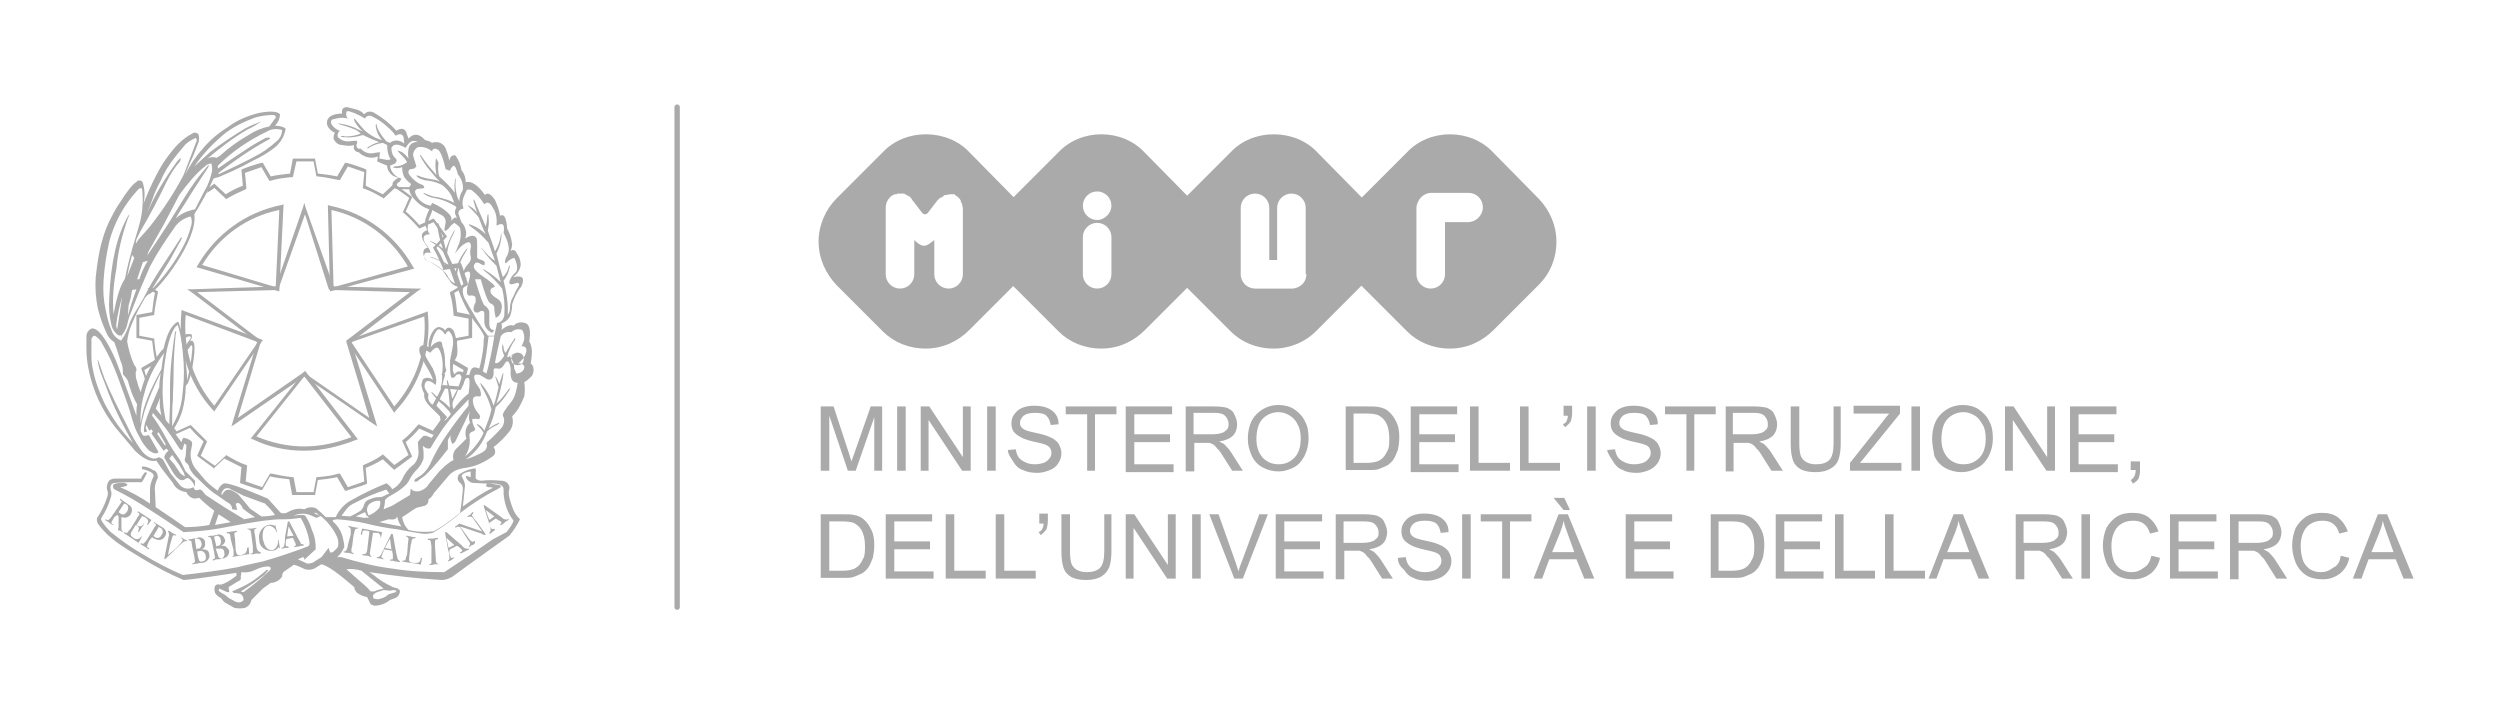 <?xml version="1.0" encoding="utf-8"?>
<!-- Generator: Adobe Illustrator 22.0.1, SVG Export Plug-In . SVG Version: 6.00 Build 0)  -->
<svg version="1.1" id="logo-repubblica-italiana" xmlns="http://www.w3.org/2000/svg" xmlns:xlink="http://www.w3.org/1999/xlink"
	 x="0px" y="0px" viewBox="0 0 350 100" style="enable-background:new 0 0 350 100;" xml:space="preserve">
<style type="text/css">
	.st0{fill:#AAAAAA;}
	.st1{fill-rule:evenodd;clip-rule:evenodd;fill:#AAAAAA;}
	.st2{fill:none;stroke:#AAAAAA;stroke-width:0.75;stroke-linecap:round;}
</style>
<g>
	<g>
		<path class="st0" d="M59.7,61.4c0.3,0,0.8,0.2,0.6,0.4c-0.1,0.3-0.2,0.6-0.5,0.7c-0.4,0-0.7-0.3-0.7-0.6
			C59.2,61.7,59.4,61.4,59.7,61.4C59.7,61.4,59.7,61.4,59.7,61.4L59.7,61.4L59.7,61.4z"/>
		<path class="st0" d="M32.3,70c0.3,0.2,0.7,0.2,1,0l-0.3-0.4l-0.6-0.5c-0.3-0.2-0.6,0-0.8,0.5L32.3,70L32.3,70L32.3,70z"/>
		<path class="st0" d="M50.1,82c-0.1,0.2,0,0.4,0.2,0.5c0,0,0,0,0,0c0.1,0.2,0.4,0.2,0.6,0.1L50.1,82L50.1,82L50.1,82z"/>
		<path class="st0" d="M74.1,47.8c0.2-1.3,0.1-2.2-0.4-2.5c-0.6-0.3-1.4-0.2-1.8,0.3c-0.4-0.2-1,0-1.7,0.6c0.1-0.3,0.1-0.6,0-0.9
			c0.5-0.2,0.9-0.5,1.2-1c0.2-0.5,0.3-1.1,0.3-1.7c0.3-0.9,0.7-1.8,1.3-2.5c0.5-1.2,0.2-1.6-1.2-1.3c0.6-0.4,1-1,1.1-1.7
			c0-0.6-0.2-1.2-0.6-1.7c0-0.2-0.3-0.4-0.5-0.4c-0.1,0-0.2,0.1-0.3,0.1c0.1-0.3,0.2-0.6,0.2-0.9c-0.1-0.8-0.3-1.5-0.7-2.2
			c-0.1-1.5-0.4-2.1-1-1.8c-0.1-0.8-0.4-1.5-0.7-2.2c-0.6-0.9-1.1-1.1-1.4-0.7c-1-1.4-1.9-2-2.7-1.8c0-0.6-0.2-1.2-0.6-1.7
			c-0.1-0.7-0.4-1.4-0.8-2c-0.4-0.2-0.8,0.1-0.9,0.7c-0.1-0.6-0.3-1.2-0.5-1.7c-0.2-0.5-0.7-0.9-1.3-0.9c-0.2,0-0.4,0-0.6,0.1
			c-0.3-0.2-0.6-0.3-1-0.4c-0.8-0.9-1.6-1-2.3-0.2L57,18.9c-0.2-0.9-0.7-1.1-1.5-0.6c-0.9-1-1.9-1.8-3.1-2.5
			c-0.5-0.3-1.1-0.2-1.4,0.2c-0.3-0.3-0.7-0.6-1.2-0.7c-0.4-0.1-0.8-0.2-1.2-0.3c-0.6,0-0.8,0.3-0.7,0.9c-0.6,0-1.3,0.1-1.8,0.5
			c-0.3,0.3-0.4,0.7-0.3,1.1c0.2,0.5,0.6,0.9,1.1,1.1c-0.2,0.2-0.2,0.5-0.2,0.8c0.2,0.5,0.6,0.9,1.2,0.9c0.5,0.1,1.1,0.2,1.7,0
			c-0.2,0.4,0,0.9,0.5,1c0,0,0.1,0,0.1,0c0.7,0.7,1.8,1,2.7,0.6l-0.1,0.7l1.4,0.6c0,0.6,0.4,1.2,1,1.5l0.6,0.2
			c-0.3,0.1-0.5,0.3-0.7,0.5c-0.2,0.2-0.2,0.6,0,0.8c0.1,0.1,0.2,0.2,0.3,0.2c0.6,0.1,1.2,0.1,1.9,0.1c0,0.2,0.1,0.5,0.2,0.7
			c0.2,0.4,0.5,0.7,0.8,1c0.5,0.5,1.1,0.9,1.8,1.1c-0.1,0.3-0.3,0.6-0.4,1c-0.3,0.6-0.2,1.3,0.1,1.9c-0.2,0.1-0.4,0.2-0.6,0.4
			c-0.5,0.7,0.5,1.7,0.7,2.1c-0.2,0-0.4,0.1-0.5,0.2c-0.3,0.5-0.1,1.2,0.4,1.6c0.1,0.1,0.2,0.1,0.3,0.1c0.7,0.4,1.3,0.8,1.9,1.3
			c0.1,0.1,0.4,0.7,0.9,1.3c0.2,0.4,0.6,0.8,1.1,0.9c0.6,1.8,1.4,3.5,2.5,5c0.5,0.6,1,1.3,1.3,2c-0.1,0.4-0.1,0.8-0.1,1.2
			c-0.1,1.1-0.3,2.2-0.6,3.3c-1.1-0.5-1.2,0.2-1.4,0.9c-0.2-0.1-0.4,0-0.6,0.1c0-0.4-0.4-0.6-0.8-0.6c-0.1,0-0.1,0-0.2,0
			c0,0-0.3,0.2-0.5,0.4c-0.1-0.2-0.2-0.4-0.2-0.6c0-0.4,0-0.8,0.1-1.2c0,0,0.3-0.3,0.4-0.6c0.3-0.6,0.1-2.3-0.3-3.5
			c-0.1-0.3-0.3-0.5-0.6-0.6c-0.3-0.1-0.6,0.1-0.7,0.4c-0.1-0.3-0.4-0.4-0.7-0.5c-0.8-0.2-1.7,1.4-1.6,2.8c-0.6-0.5-1.4-0.3-1.3,0.5
			c0.1,1.1,1.8,3.2,1.9,4.1c-0.4-0.4-1-0.4-1.4-0.1C59.1,53.5,59,53.7,59,54c0.1,0.4,0.2,0.8,0.4,1.1c-0.2,1.2,1.1,2,2.2,3.2
			c0,0.3,0.1,0.6,0.3,0.7c-0.2,0.3-1.4,2.3-1.5,2.3c-0.1,0-0.9-0.5-1.2-0.2c-0.3,0.3-0.5,0.5-0.7,0.8l0.1,1.4c0,0.7-0.3,1.5-0.9,1.9
			c-0.6,0.5-1.1,1.2-1.4,1.9c-0.3,0.6-0.8,1.1-1.4,1.4c-0.1-0.3-0.4-0.5-0.6-0.7c-0.1-0.1-0.2-0.2-0.3-0.1c-1.7,0.7-3.4,1.5-5.1,2.5
			c-0.8,0.5-1.5,1.3-1.9,2.2h-1.4c-0.4-0.4-0.8-0.8-1.3-1.2c-0.5-0.3-1.2-0.2-1.7,0.1c-0.8-0.2-1.6,0-2.3,0.4
			c-0.3,0.2-0.7,0.2-1,0.1l-1.8-2c-3.8-1.6-5.8-2.3-6.2-2.1c-0.4,0.2-0.7,0.6-0.8,1c-0.6-0.4-1.2-0.9-1.7-1.4l-1.1-1.3
			c-0.7-0.7-1.1-1.7-1-2.7l0.2-1.1c0-0.1,0-0.3-0.1-0.4c-0.3-0.3-0.6-0.4-1-0.5c-0.1,0-0.2-0.1-0.4,0.6c-0.4-0.5-0.8-1.1-1.2-1.7
			c0.6-0.8,1-1.7,1.3-2.6c0.3-1.1,0.5-2.3,0.5-3.5c0-0.1,0.1-0.1,0.1-0.2c0.6-0.4,1.3-4.6,1.1-5.6c0-0.2-0.1-0.5-0.3-0.6
			c-0.1,0-0.2,0-0.3,0.1l0.2-0.4c0.1-0.2,0.1-0.4,0-0.6c-0.5-0.1-0.9,0-1.3,0.2c-0.1-0.7-0.3-1.3-0.5-1.9c-0.1-0.1-0.2,0-0.2,0
			c-1,0.6-1.5,2-1.9,3.7l-0.3,0.3c-1.4,1.7-2.4,3.7-2.9,5.8c-0.2-0.5-0.4-1-0.5-1.5c-0.2-0.4-0.2-0.9-0.2-1.3c0.2-0.3,0.1-0.7-0.2-1
			c-0.5-1.1-0.8-2.2-1-3.3c0.1-0.8,0.3-1.6,0.6-2.3c0.5-1.3,1.2-2.6,1.9-3.8c0.2-0.2,0.3-0.4,0.5-0.5c1.3-0.3,7-7.7,6.4-11.2
			c1-1.6,1.9-3.2,2.7-5l0.3-0.1l0.4-0.1c1.2-0.5,2.3-1,3.3-1.5l1.5-0.8c1.1-0.5,2.1-1.1,3-1.8c0.9-0.7,1.4-1.6,1.6-2.7
			c-0.4-0.3-1-0.4-1.5-0.4c0.4-0.4,0.7-1,0.7-1.6c-0.3-0.4-1.3-0.5-2.9-0.2c-1.6,0.4-3.1,1-4.4,2c-1.3,0.8-2.5,1.8-3.5,3
			c-1,1.1-1.8,2.3-2.5,3.7l0.7-1.7c0.4-0.8,0.8-1.8,1.2-2.9c0.1-0.4,0.1-0.7,0-1.1c-0.2-0.2-0.5-0.3-0.7-0.2
			c-0.8,0.4-1.5,0.9-2.2,1.6c-1.2,1.3-2.2,2.7-3,4.3c-0.7,1.3-1.3,2.7-1.8,4c0.2-0.9,0.2-1.9-0.1-2.9c-0.1-0.3-0.4-0.4-0.7-0.3
			c0,0-0.1,0-0.1,0.1c-0.5,0.3-0.9,0.8-1.2,1.2c-0.4,0.5-0.8,1.1-1.1,1.6c-0.5,0.7-0.9,1.4-1.3,2.2c-0.6,1.1-1,2.2-1.3,3.3
			c-0.5,1.7-0.7,3.4-0.9,5.1c-0.1,1.5,0,2.9,0.3,4.4c0.3,1.2,0.7,2.3,1.2,3.4c0.2,0.5,0.6,1,1.1,1.3c0.2,0.5,0.5,1.4,0.9,2.7
			c0.2,0.4,0.3,0.9,0.3,1.4c0,0.2,0,0.5,0.2,0.6c0.2,0.2,0.4,0.5,0.5,0.7c0.3,1.1,0.7,2.3,1.3,3.3c-0.1,0.5-0.1,1.1-0.1,1.6
			c-1.2-3.4-2.2-6-2.9-7.8c-1.4-3.2-2.6-4.6-3.4-4.4c-0.4,0.2-0.7,0.6-0.7,1.1c0,0.2,0,0.8,0,1.7c0,1,0.1,1.9,0.3,2.9
			c0.6,3,1.9,5.8,3.8,8.2l2.7,3.2c0.5,0.5,1,0.9,1.6,1.2c0.4,0.2,0.9,0.3,1.4,0.2c0.7,1.1,1.5,2.1,2.3,3.1c0.3,0.7,1,1.2,1.9,1.3
			c0.2,0.5,0.7,0.9,1.2,0.9l0.6-0.1c0.6,0.6,1.3,1.2,2.1,1.8l-0.7,2c-1.1,0.2-2.3,0.3-3.4,0.3c-1-0.7-2.3-1.6-4.1-2.8l-0.1-2.2
			c-0.1-0.7,0.1-1.3,0.4-1.9c0-0.5-0.2-1-0.7-1.1c-0.4-0.3-1-0.5-1.5-0.5c-0.1,0,0,0.2,0,0.4v0.1c0-0.1,0-0.1,0.2-0.1
			c1,0.3,1.5,0.6,1.4,1c-0.3,0.6-0.5,1.2-0.5,1.9l0,1.9c-1.3-0.9-2.8-1.7-4.2-2.3c0.2,0,0.4,0,0.6-0.1c0.2,0,0.4-0.1,0.4-0.2
			c0.1-0.1-0.1-0.2-0.4-0.3c-0.5,0-1,0-1.5,0.2c-0.1,0.2-0.1,0.4,0,0.6c0,0,0.1,0,0.1,0.1c1.6,0.8,3.2,1.7,4.7,2.7
			c2.2,1.4,3.8,2.5,5,3.3c1.6-0.1,3.3-0.2,4.9-0.5l3.2-0.6c1.3-0.2,2.7-0.5,4.1-0.6c0.7-0.1,1.3-0.1,2-0.1c0.7,0,1.5-0.1,2.2-0.2
			c0.6,1,1,2.1,1.2,3.2c0.1,0.5,0,0.7-0.2,0.8c-2.1,0.8-4.2,1.5-6.3,2.1c-1.3,0.3-2.4,0.5-3.5,0.8c-2.6,0.5-5.2,0.8-7.7,1.1
			c-1.9-0.8-3.8-1.8-5.6-2.9c-1.6-0.9-3.1-2-4.6-3.2c-1-1.1-1.4-1.7-1.2-1.9c0.6-0.9,1-1.8,1.3-2.8c0.1-0.3,0.1-0.5,0.1-0.8
			c-0.3-0.8-0.1-1.3,0.6-1.3c1.1-0.1,2.2-0.1,3.3-0.1c0.2,0.1,0.4,0,0.5-0.2l0.6-1.1l-0.3-0.1l-0.5,0.7v-0.8v1L16.1,67
			c-0.3,0-0.7,0.1-0.9,0.4c-0.3,0.5-0.3,1-0.1,1.5c0,0.2,0,0.5-0.1,0.7c-0.3,1-0.8,2-1.4,2.9c-0.1,0.3,0,0.6,0.1,0.8
			c0.4,0.6,0.9,1.1,1.4,1.6c0.5,0.4,0.9,0.8,1.5,1.2c0.7,0.5,1.8,1.2,3.5,2.2c1.8,1.1,3.7,2.1,5.6,2.9c0.4,0,2.8-0.3,7.4-1l0,0.4
			c-1.3,1-2.2,1.4-2.5,1.2c-0.5,0-0.7,0.4-0.5,1.2c0.2,0.3,0.5,0.6,0.8,0.7l0.5,0.6l1.4,0.8c0.5,0.1,1,0.1,1.5,0
			c0.5-0.2,0.8-0.6,0.9-1.1l0.1-0.1l1.5-1.5l1.1-0.8c0.7,0,1.3-0.4,1.6-0.9c0-0.3,0.1-0.6,0.3-0.7l1.3-0.9c0-0.1,0.6,0.1,1.6,0.6
			c0.4,0.1,0.9,0.1,1.3-0.1l1-0.6c0.9,0.2,2.4,1.3,4.6,3.2c0,0.3,0.2,0.6,0.4,0.8c0.4,0.3,0.9,0.5,1.4,0.6l0.5,1l0.5,0.2
			c0.8,0,1.6-0.3,2.2-0.8l0.8-0.3c0.4-0.2,0.6-0.6,0.6-1l-0.3-0.3l-0.7-0.2c-1-0.5-1.9-1-2.7-1.7l-0.6-0.4c3.3,0.5,6.7,0.9,10.1,1.1
			c0.7,0,1.4-0.3,2-0.8c0.8-0.6,3.3-2.4,7.5-5.4c0.6-0.7,1.1-1.5,1.5-2.3c-0.4-0.4-0.8-0.9-1-1.5c-0.2-0.5-0.4-1.1-0.5-1.6
			c-0.1-0.4-0.1-0.8,0-1.1c0.1-0.4-0.1-0.7-0.3-0.9c-0.2-0.2-0.5-0.3-0.9-0.3c-0.9-0.1-1.8-0.1-2.7,0c-0.3,0-0.6-0.1-0.8-0.3l0-0.9
			c0.1-0.4,0-0.6-0.3-0.5c-0.7,0.1-1.4,0.4-2,0.8c-0.3,0.3-0.3,0.8,0,1.1c0,0,0,0,0.1,0.1c0.3,0.2,0.4,0.5,0.4,0.9
			c-0.1,1.1-0.2,2.2-0.4,3.3c-1.2,1-2.4,1.9-3.7,2.6c-1.2,0.1-2.3,0.1-3.5-0.2c-0.5-0.5-0.8-1.1-0.9-1.8c0.7-0.4,1.3-0.9,2-1.3
			c0.4-0.1,0.8-0.2,1.2-0.3c0.4-0.2,0.5-0.5,0.5-0.9c0.3-0.2,0.6-0.5,0.7-0.8l2.2-2.6c0.6-0.6,1.4-0.9,2.3-1
			c1.4-0.2,2.7-0.8,3.9-1.7c0.3-0.3,0.3-0.8,0-1.2c0.9-0.7,1.6-1.4,2.3-2.3c0.4-0.6,0.5-1.3,0.3-2c0.8-0.8,1.3-1.8,1.7-2.8
			c0.1-0.7,0.1-1.3,0-2c0.4-0.2,0.7-0.5,1-0.8c0.2-0.2,0.3-0.6,0.3-0.9c0-0.4-0.1-0.7-0.4-0.9C74.5,49.7,74.6,48.6,74.1,47.8z
			 M39.5,18.2c0,0.6-0.3,1.2-0.8,1.6c-1,0.9-2,1.6-3.2,2.2c-1.3,0.7-3,1.5-4.9,2.4v-0.2c2.2-1.7,4.5-3.3,6.9-4.6
			c0.6-0.3,0.3-0.4-0.3-0.3c-0.7,0.4-1.5,0.8-2.4,1.4c-1.5,1-2.9,1.9-4.3,2.9l0-0.4c2-2,4.4-3.6,6.9-4.8C38.1,18,38.8,18,39.5,18.2
			L39.5,18.2z M31.1,19c1.4-1.2,3.1-2,4.8-2.6c0.8-0.2,1.6-0.3,2.4-0.3c0.2,0,0.3,0.2,0.3,0.3c0,0.1,0,0.2-0.1,0.2l-0.8,1.1
			c-1,0.2-2,0.6-2.9,1.2c-1.4,0.8-2.8,1.8-4,2.9l-0.5,0.3c-0.5-0.2-1.1-0.1-1.5,0.3c1.9-1.6,3.8-3.1,5.9-4.3
			c0.7-0.3,1.3-0.7,1.9-1.1c-0.8,0.3-1.6,0.6-2.3,1c-1.7,1-3.3,2.1-4.9,3.3l-2.2,2C28.3,21.7,29.6,20.3,31.1,19L31.1,19z M28.8,23.2
			c0.2-0.2,0.5-0.3,0.8-0.3c0.1,0.3,0.1,0.7,0.1,1c-0.2,0.9-0.5,1.9-1,2.7l-1.4,2.7c-1,0.2-2,0.6-2.7,1.3c0.4-0.8,1-1.6,1.6-2.6
			c0.6-1,1.6-2.5,2.9-4.5c0.2-0.4,0.2-0.5,0-0.3c-0.6,0.7-1.2,1.4-1.7,2.1c-0.9,1.2-2.1,3.2-3.7,5.8c-0.4,0.6-1.4,2.2-3.1,4.7
			l0.2-0.6l2.2-3.9l2.1-4C26.2,25.8,27.4,24.3,28.8,23.2L28.8,23.2z M19.7,32.3c1.3-2.2,2.5-4.5,3.6-6.8c0.5-1,1.1-2,1.9-2.9
			c0.2-0.6,0.1-0.6-0.4,0c-1.6,2.2-3.1,4.6-4.2,7.2l0.7-1.8c0.3-0.9,0.7-1.8,1.2-2.7c0.5-1.2,1.2-2.3,2-3.3c0.6-0.8,1.1-1.3,1.3-1.6
			c0.4-0.5,1-0.8,1.6-1.1c0.1,0.1,0.2,0.3,0.1,0.5l-1.8,4.7c-1.3,2.5-2.9,4.9-4.7,7.2c-0.8,0.9-1.3,1.5-1.5,1.7
			c-0.2,0.2-0.3,0.5-0.5,0.7l0.1-0.6L19.7,32.3z M20.7,36.5c-0.5,0.8-0.9,1.7-1.2,2.6l-0.3,0l0.8-2.4L20.7,36.5z M18,42.8l0.3-1.1
			l0.2-1.1l0.6-0.1l-0.7,2l-0.5,1.7L18,42.8z M17.8,38.7c0.2-1,0.4-2,0.7-3l0.3,0.4L17.8,38.7z M16.4,46.1l-0.1-0.3
			c-0.1-0.2,0.1-1.7,0.8-4.3C16.8,43.5,16.6,45,16.4,46.1L16.4,46.1z M15.9,44c-0.2-2.1,0-4.3,0.4-6.4c0.2-2.4,0.8-4.7,1.6-7
			c0.3-0.7,0.3-0.8,0-0.3c-1.5,2.6-2.4,6.4-2.6,11.4c-0.1,1.3,0,2.6,0.3,3.8c0.1,0.5,0.4,1,0.9,1.4c0.2,0.1,0.4,0.1,0.6,0
			c-0.1,0.3-0.1,0.5-0.1,0.8c-0.7-0.3-1.2-0.8-1.4-1.5c-0.4-0.9-0.6-1.8-0.8-2.8c-0.3-1.3-0.4-2.7-0.3-4.1c0.1-1.8,0.4-3.7,0.8-5.5
			c0.7-2.6,2-5,3.8-7c0.4-0.5,0.7-0.6,0.8-0.3c0.1,1,0.1,1.9,0,2.9c-0.1,1.1-0.4,2.1-0.7,3.1c-1,3.2-1.5,5.4-1.7,6.5
			C16.7,40.2,16.3,41.9,15.9,44L15.9,44z M17,47.6V47c0.9-1,0.8-2,1.2-2.9l1.3-3.3l1.5-3.5c1-1.9,2.2-3.7,3.4-5.4
			c0.5-0.8,1.4-1.4,2.3-1.6c0.2,0.5,0.2,1,0,1.5c-0.2,0.8-0.5,1.6-0.9,2.4c0,0-0.1,0,0,0c-1.2,2.4-2.8,4.5-4.6,6.4l2.6-4.2l1.2-2.2
			c0.5-0.8,0.6-1.1,0.3-0.9c-2.5,3.8-4,6.1-4.5,7.1s-1,1.9-1.5,2.7c-0.4,0.6-0.8,1.3-1.1,2C17.9,46,17.6,46.8,17,47.6L17,47.6z
			 M26.9,49.1c-0.1,1.4-0.4,2.8-0.7,4.2c0-0.9-0.1-1.8-0.2-2.7l0.3-0.9c0-0.3,0-0.3-0.2,0l-0.2,0.4l0-0.7l0.6-0.7
			C26.8,48.1,27,48.3,26.9,49.1L26.9,49.1z M26.4,47.1c0.3-0.1,0.4,0.1,0.2,0.4l-0.7,1c0-0.4-0.1-0.7-0.2-1.1
			C25.9,47.3,26.1,47.2,26.4,47.1L26.4,47.1z M23.4,48.8c0.5-2.1,1-3.1,1.5-3.3c0.4,1.3,0.6,2.6,0.7,4c0.2,1.7,0.2,3.5,0,5.2
			c-0.1,1.4-0.4,2.8-1,4l-0.5,1c0-1.5,0-2.8,0.1-3.7c0-1,0.1-2.2,0.1-3.8c0-1.6,0.1-3.4,0.3-5.4c0.1-0.5,0.1-0.6-0.1-0.3
			c-0.4,2.6-0.7,5.3-0.7,7.9l0,2.1l-0.1,2.9l-0.5-0.6c-0.4-1.8-0.5-3.6-0.4-5.5C22.9,51.9,23.1,50.3,23.4,48.8L23.4,48.8z
			 M20.2,55.1c0.5-2.1,1.5-4,2.8-5.7c-0.2,0.7-0.3,1.5-0.4,2.3c-1,1.8-1.9,3.6-2.5,5.6c-0.2,0.7-0.3,1.4-0.4,2
			C19.6,57.9,19.8,56.4,20.2,55.1L20.2,55.1z M22.6,58.2l-0.8-1l0.6-1.5C22.3,56.5,22.4,57.3,22.6,58.2L22.6,58.2z M30.1,73.5
			l0.5-1.5l1.7,1.1L30.1,73.5z M34.2,72.7l-2.8-1.7l-2.6-1.7l-0.5-0.6c-0.2-0.2-0.4-0.2-0.6-0.1c-0.3,0.1-0.5,0-0.6-0.4
			c-0.7,0.4-1.6,0.2-2-0.4l-1.2-1.5l-1.1-2L22.3,64c-0.2,0.1-0.5,0.2-0.8,0.2c-0.6-0.1-1.2-0.5-1.6-1c-0.9-1.2-1.6-2.5-2.2-3.8
			c-1.1-2.1-2.2-4.3-3.1-6.5c-0.4-1.2-0.7-2-0.8-2.3c-0.1-0.3-0.2-0.3-0.1,0c0.1,0.7,0.3,1.4,0.6,2.1c0.6,1.6,1.2,3.2,1.9,4.7
			c0.8,1.7,1.6,3.2,2.4,4.6c-1.6-1.6-2.9-3.5-4-5.6c-0.7-1.5-1.3-3.1-1.6-4.7c-0.2-0.8-0.2-1.6-0.2-2.4c0-0.6,0-1.2,0-1.8
			c0.1-0.4,0.3-0.5,0.5-0.5c0.4,0.3,0.8,0.6,1,1.1c0.9,1.5,1.6,3.1,2.2,4.7c0.9,2.5,1.5,4.1,1.7,4.8c0.2,0.8,0.4,1.4,0.6,2
			c0.2,0.6,0.5,1.2,0.8,1.7c0.3,0.7,0.8,1.3,1.3,1.8c0.6,0.4,1,0.5,1.3,0.2L20.9,61c-0.1-0.1-0.3-0.1-0.4,0c0,0,0,0-0.1,0v0
			c0,0-0.1,0-0.1,0c-0.1,0-0.1,0-0.2,0c0,0-0.1-0.1-0.1-0.1c0,0-0.1-0.1-0.1-0.1c0,0,0-0.1-0.1-0.2c0-0.1,0-0.1-0.1-0.2
			c0-0.1,0-0.3,0-0.4c0.1-0.8,0.3-1.5,0.5-2.3c0.6-1.9,1.4-3.7,2.3-5.5c-0.1,0.7-0.2,1.3-0.2,2c-0.9,2.1-1.6,3.7-2,5
			c-0.2,0.9-0.2,1.4,0,1.3l0.3-0.1l-0.2-0.5l0.1-0.4l0.4,0.8l0.3-0.2l0.2,0.3l-0.2,0.3l1.7,2.4l0.4-0.3l0.3,0.3
			c-0.3,0.2-0.6,0.6-0.6,1c0.4,0.7,0.8,1.3,1.2,2c0.7,1.1,1.3,1.4,1.8,0.9c0.2-0.1,0.4-0.1,0.6,0.1c0.3,0.3,0.6,0.7,0.7,1.1l0-0.9
			L26,66l-0.8-1.6c-0.5-0.7-1-1.4-1.4-2.1c-0.3-0.5-0.6-1.1-1-1.8c-0.4-0.7-0.9-1.5-1.5-2.3l0.1-0.4l1.2,1.4c0.8,1,1.5,2,2.2,3.1
			c0.4,0.7,0.7,0.9,0.8,0.5l0.2-0.7l0.3,0.2L26,63.8l-0.1,0.4c-0.1,0.2,0,0.5,0.2,0.6c0.2,0.2,0.4,0.4,0.4,0.7
			c0.3,0.6,0.7,1.1,1.2,1.5c0.7,0.7,1.4,1.4,2.2,2c0.8,0.5,1.4,1,1.9,1.3c0.4,0.2,0.7,0.5,0.7,1l0.7,0.1l-0.2-0.9l0.4-0.1
			c0.3,0.2,0.5,0.5,0.6,0.8c0.6,0.5,1.2,0.9,1.7,1.2L34.2,72.7z M22,60.7l0.2-0.2l1,1.7l-0.1,0.2L22,60.7z M23.7,64.2l0.4-0.5l1,1.4
			l0.6,1l0.2,0.6c-0.4-0.2-0.7-0.4-0.9-0.8L24.4,65L23.7,64.2z M36.6,72.3L35,71.2c-0.6-0.8-1.1-1.3-1.4-1.7
			c-0.2-0.3-0.5-0.5-0.9-0.7c-0.3-0.2-0.6-0.3-1-0.2c-0.3,0.2-0.5,0.4-0.6,0.7l-0.1-0.1c0-0.3,0.2-0.6,0.5-0.8
			c0.3-0.1,0.6-0.1,0.8,0.1l1.8,0.9l3,1.1c0.5,0.5,1,1,1.4,1.6C38,72.2,37.4,72.3,36.6,72.3L36.6,72.3z M37.6,80
			c-1.1,1.1-2.3,2-3.5,2.9l-0.4-0.1c0.8-0.5,1.9-1.2,3.3-2.3l0.6-0.7l-0.3,0c-0.5,0.5-1.1,0.9-1.6,1.3c-0.7,0.5-1.4,0.9-2.1,1.2
			l-1.1,0.5l0.2,0.2l0.8,0.1c0.4,0.1,0.6,0.5,0.6,0.9c-0.3,0.4-0.8,0.4-1.2,0.2c0,0,0,0,0,0l-0.9-0.5c-0.3-0.3-0.6-0.5-1-0.7
			l-0.4-0.3l0.1-0.3l1.1,0.5h0.3L32,82.2l1.3-0.8c0.3-0.1,0.5-0.3,0.4-0.6l0.1-0.7c0.6,0.1,1.3,0,1.9-0.3c0.6-0.3,1.2-0.5,1.9-0.5
			C38,79.4,38,79.7,37.6,80L37.6,80z M53.1,22.2l0.1-0.9l-0.7,0.1c-0.7,0.2-1.5,0-2-0.6c-0.4,0.1-0.6-0.1-0.6-0.5
			c0.2-0.4,0.1-0.6-0.1-0.6l-1.1,0.1c-0.5,0-1-0.2-1.4-0.6c-0.1-0.3,0-0.7,0.3-0.9c-0.5-0.1-0.9-0.5-1.2-0.9
			c-0.1-0.3-0.1-0.6,0.2-0.7c0,0,0.1,0,0.1,0c0.6-0.2,1.3-0.3,2-0.1c-0.2-0.2-0.3-0.6-0.2-0.9c0-0.3,0.7-0.1,1.9,0.5l0.7,0.4
			c0.2-0.4,0.6-0.5,1-0.3c0.6,0.3,1.1,0.6,1.6,1c0.6,0.5,1.2,1,1.7,1.7c0.5-0.3,0.9-0.3,1.1,0.2l0.1,0.9c-0.6-0.5-1.4-0.6-2-0.1
			l-0.5-0.2c-0.5-0.6-1-1.2-1.3-2c-0.1-0.6-0.2-0.6-0.2-0.1c0.1,0.7,0.4,1.4,0.9,1.9c-0.9-0.2-1.7-0.7-2.4-1.3
			c-0.4-0.4-0.8-0.9-1.2-1.4c-0.3-0.4-0.4-0.4-0.3,0c0.3,0.6,0.7,1.1,1.2,1.5c-0.4-0.2-0.8-0.3-1.1-0.5c-0.7-0.3-1.4-0.5-2.2-0.6
			c-0.3,0-0.3,0,0,0.1c0.7,0.2,1.4,0.4,2.1,0.7c0.3,0.1,0.6,0.3,0.9,0.6c-0.7,0.3-1.4,0.4-2.2,0.4c-0.2-0.1-0.4-0.1-0.6,0
			c0.1,0.1,0.3,0.1,0.4,0.1c0.9,0.1,1.8,0,2.7-0.3c0.8,0.4,1.5,0.7,2.3,1c-0.6,0.1-1.1,0.4-1.6,0.7c-0.2,0.2-0.1,0.3,0.3,0
			c0.5-0.3,1.1-0.5,1.8-0.6l0.6,0.3c0,0.7,0.1,1.4,0.5,2l-0.4,0.1L53.1,22.2z M57.3,26.2c-1.4,0-1.7,0-1.7-0.2
			c-0.1-0.2-0.1-0.3,0.4-0.6l0.2-0.4c-0.8-0.2-1.5-0.9-1.6-1.8l0.7-0.3c0.3-0.3,0.3-0.6,0-0.8c-0.4-0.4-0.5-0.9-0.5-1.4
			c0.3-0.6,0.9-0.6,2,0c0.5-0.9,1-1.2,1.7-0.8c-0.6-0.1-1.2,0.3-1.3,0.9c-0.1,0.5-0.1,1,0,1.4c-0.2-0.3-0.5-0.6-0.9-0.9
			c-0.7-0.3-0.8-0.3-0.4,0.1c0.4,0.4,0.8,0.8,1.1,1.3c-0.5,0.4-1.1,0.6-1.8,0.6c-0.2,0.1-0.2,0.2,0.1,0.2c0.3,0.1,0.7,0,1-0.1
			c0,0.5,0.1,1,0.3,1.4c0.3,0.4,0.6,0.7,0.9,0.9C57.6,25.9,57.4,26,57.3,26.2L57.3,26.2z M58.1,26.9c0-0.3,0.2-0.5,0.8-0.5
			s0.6-0.2,0.3-0.5c-0.7-0.2-1.3-0.7-1.8-1.3c-0.3-0.4-0.3-0.7,0-0.9l0.6-0.1l0.3-0.3L57.9,22c-0.2-0.5,0.1-1.1,0.6-1.4
			c0.7-0.1,1.4,0.1,2,0.6c0-0.3,0.3-0.5,0.7-0.3c0.4,0.1,0.8,1.1,1.2,2.8l0.6,0.2c0.1-0.3,0.2-0.5,0.5-0.7c0.2,0,0.4,0.4,0.6,1.2
			c0.5,0.6,0.8,1.4,0.7,2.2c-0.3,0.5-0.5,1-0.5,1.6l-0.3-0.7c-0.2-0.8-0.3-1.6-0.2-2.3c0-0.3-0.1-0.3-0.1,0c-0.1,0.6-0.1,1.2,0,1.8
			c-0.6-0.8-1.4-1.6-2.2-2.3c-0.2-0.6-0.2-1.2-0.1-1.9C61.1,22.2,61,22,61,22.4c-0.1,0.7,0,1.4,0.1,2.1c-0.7-0.8-1.4-1.6-2-2.5
			c-0.2-0.3-0.3-0.4-0.3-0.2c0.4,0.8,0.9,1.5,1.5,2.2c0.5,0.6,0.9,1.1,1.3,1.4c-0.5-0.2-1.1-0.3-1.7-0.4c-0.5-0.1-0.9-0.2-1.3-0.4
			c-0.4-0.1-0.4,0,0,0.3c0.4,0.2,0.9,0.4,1.4,0.4c0.7,0.1,1.3,0.3,1.9,0.6c0.5,0.4,1,0.9,1.3,1.5l0.4,1c-0.7-0.4-1.5-0.6-2.3-0.8
			c-0.5,0-1-0.2-1.5-0.4c-0.6-0.3-0.7-0.2-0.2,0.1c0.5,0.3,1,0.4,1.6,0.5c0.9,0.2,1.8,0.6,2.6,1.1l0.1,0.2c-0.2,0.2-0.2,0.5-0.2,0.8
			l0.3,0.7c-0.2-0.3-0.5-0.1-0.9,0.4c0.2-0.3,0.1-0.6-0.1-0.9c-0.7-0.8-1.6-1.3-2.5-1.7l-0.2,0.4C59.2,28.6,58.4,27.9,58.1,26.9
			L58.1,26.9z M67.2,45.4c-0.3-0.4-0.6-1-1.1-1.8c-0.4-0.6-0.7-1.3-1.1-1.9c-0.2-0.5-0.3-1-0.1-1.5c0.1-0.5,0.3-0.9,0.4-1.2
			c0.1-0.3,0.1-0.3,0-0.1c-0.3,0.5-0.5,1-0.6,1.5l-0.7-2.1c0.2-1.2,0.7-2.3,1.3-3.2c0.2-0.4,0.2-0.5-0.1-0.1c-0.7,0.9-1.2,1.9-1.4,3
			l-1.2-2.6c0.1-0.9,0.4-1.8,0.9-2.7c0.3-0.7,0.2-0.7-0.2,0.1c-0.4,0.7-0.6,1.4-0.9,2.1c-0.3-1.4-0.7-2.6-1-3.6l-0.3-0.1l0.1,0.4
			c0.2,1.1,0.4,2.2,0.8,3.2c-0.5-0.4-1-0.8-1.6-1c-0.3-0.2-0.3-0.1,0,0.1c0.6,0.3,1.2,0.8,1.6,1.3c0.3,0.7,0.6,1.3,0.8,1.9
			c-0.7-0.5-1.5-0.8-2.3-1.1c-0.4-0.1-0.4,0,0,0.1c1,0.3,1.8,0.8,2.5,1.6l0.7,2c-0.5-0.2-0.9-0.7-1.1-1.2c-0.7-0.9-1.7-1.6-2.8-2
			c-0.3-0.1-0.5-0.5-0.4-0.8c0-0.3,0.3-0.4,0.9-0.3c-0.1-0.4-0.3-0.7-0.5-1l-0.3-0.4c-0.4-0.8-0.2-1.2,0.7-1.2
			c-0.3-0.3-0.4-0.7-0.3-1.1c0-0.5,0.1-1,0.3-1.4c0.1-0.3,0.3-0.6,0.3-0.9c0.5,0.3,0.9,0.5,1.3,0.7c0.4,0.2,0.6,0.6,0.6,1l-0.2,1.1
			c0.1,0.2,0.3,0.1,0.6-0.2c0.2-0.3,0.5-0.6,0.8-0.8c0.3,0.2,0.6,0.4,0.8,0.7c0.2,0.9,0.1,1.8-0.3,2.6l-0.4,1c0.8-1.1,1.5-1.6,2-1.6
			c0.2,0.2,0.3,0.5,0.2,0.8c-0.1,0.4-0.1,0.8,0,1.2c0.1,0.4-0.1,0.8-0.4,1.1c-0.4,0.4-0.6,0.9-0.7,1.4c0.8-0.6,1.1-0.5,1,0.3
			l-0.4,1.6c-0.1,0.8,0,1.1,0.4,1.1c0.2-0.1,0.5,0,0.7,0.1c0.1,0.2,0.1,0.5,0.1,0.8c-0.2,0.3-0.3,0.7-0.3,1c0,0.2,0.1,0.3,0.2,0.4
			c0.2,0.1,0.5,0.1,0.7-0.1c0.4-0.2,0.6,0,0.6,0.3s0,0.8,0,1.1c0,0.4,0.1,0.7,0.4,1.1c0.2,0.2,0.4,0.4,0.7,0.5l0.3-0.4
			c-0.5,0-0.7-0.3-0.7-1c0-0.5,0-1,0-1.6c-0.1-0.3-0.3-0.6-0.6-0.8c-0.2,0-0.7-1.3-1.4-3.7l0.8,0c0.6,2.1,1,3.2,1.4,3.4
			c0.3,0.1,0.5,0.3,0.5,0.6c0,0.5,0.1,0.9,0.2,1.4c0.5-0.2,0.8-0.7,0.8-1.2c0.2-0.6-0.1-1.2-0.6-1.5c-0.4-0.2-0.7-0.5-0.9-0.8
			c-0.1-0.3,0-0.6,0.2-0.7c0.1,0,0.2-0.1,0.3-0.1c0.3-0.1-0.4-0.7-2-1.8c-0.8-0.6-1.1-1.1-0.7-1.5c0.1-0.2,0.4-0.2,0.7,0
			s0.6,0.3,0.6,0.2c0.2-0.3,0-0.6-0.4-0.7c-0.4-0.1-0.7-0.3-0.6-0.5c0-0.5,0-1,0-1.6c0-0.3,0-0.7-0.1-1c-0.3-0.4-0.8-0.4-1.6,0.1
			c0.2-0.4,0.2-0.8,0.1-1.2c-0.1-0.4-0.3-0.8-0.6-1.1l-0.4-1.1c-0.1-0.4,0.1-0.7,0.7-0.8c-0.2-0.5-0.2-1.1,0-1.6
			c0.1-0.3,0.3-0.6,0.4-0.9c0.1-0.2,0.3-0.2,0.7-0.1c0.7,0.5,1.3,1.2,1.8,2c0.4-0.4,0.8-0.3,1.2,0.5c0.5,0.7,0.6,1.6,0.5,2.5
			c0.9-0.5,1.2-0.2,1,1c0.3,0.6,0.6,1.2,0.7,1.9c0.1,0.4,0,0.9-0.2,1.3c-0.2,0.3-0.3,0.6-0.3,0.9c0,0.2,0.1,0.2,0.3,0
			c0.3-0.3,0.6-0.5,1-0.6c0.2,0.4,0.4,0.9,0.4,1.4c0,0.4-0.2,0.7-0.5,0.9c-0.3,0.3-0.5,0.7-0.6,1.1c0,0.2,0.1,0.3,0.3,0.3
			c0,0,0,0,0.1,0l0.7-0.2c0.3,0,0.4,0.2,0,0.8c-0.3,0.5-0.5,1.1-0.8,1.6c-0.1,0.3-0.2,0.7-0.2,1.1c0,0.4-0.1,0.7-0.3,1
			c0-0.7,0-1.5-0.1-2.2c-0.1-0.9-0.3-1.8-0.5-2.6c0.4-0.5,0.7-1.1,0.8-1.7c0.2-0.5,0.1-0.6-0.1-0.2c-0.1,0.5-0.4,1-0.8,1.4
			c-0.3-0.9-0.6-2-0.9-3.3c0.4-0.7,0.6-1.5,0.7-2.3c0-0.8,0-0.9-0.1-0.2c-0.1,0.8-0.4,1.5-0.8,2.2c-0.3-1-0.7-2-1-2.9
			c0.1-0.6,0.2-1.2,0.1-1.8c0-0.7-0.1-0.7-0.2-0.1c0,0.5-0.1,0.9-0.2,1.3L67,29.4l-0.5-1.2c-0.2-0.4-0.2-0.4-0.2,0l0.5,1.6
			c-0.3-0.4-0.6-0.7-1-0.9c-0.3-0.2-0.4-0.2-0.2,0c0.5,0.5,1,1,1.4,1.5c0.3,0.8,0.6,1.6,1,2.4c-0.6-0.6-1.2-1-2-1.3
			c-0.5-0.2-0.5-0.1,0,0.3c0.9,0.6,1.7,1.4,2.4,2.2c0.3,0.9,0.6,1.7,0.9,2.5c-0.7-0.4-1.2-1-1.7-1.6c-0.3-0.3-0.3-0.2,0,0.1
			c0.5,0.8,1.2,1.5,1.9,2.2l0.6,2.3c-0.7-0.7-1.4-1.2-2.2-1.7c-0.4-0.2-0.4-0.2-0.1,0.1c0.9,0.7,1.8,1.6,2.5,2.5
			c0.3,1.2,0.4,2.5,0.3,3.8c-0.1,0.5-0.5,1-1,1L69.2,47l-0.9,0C67.8,46.3,67.4,45.8,67.2,45.4L67.2,45.4z M68.4,47.1
			c0.3,0,0.5,0,0.8,0c-0.3,1.9-0.7,3.9-1.1,5.2l-0.5-0.3C68,50.4,68.2,48.8,68.4,47.1L68.4,47.1z M61.8,57.7c-0.1-0.1-0.5-0.5-1.2-1
			c-0.5-0.3-0.8-0.9-0.6-1.5c-0.2-0.2-0.3-0.5-0.5-0.8c-0.1-0.3-0.1-0.6,0.1-0.9c0.2-0.3,0.7-0.2,1.4,0.4c0.1-0.4,0.1-0.8,0-1.2
			c-0.1-0.4-0.3-0.8-0.4-1.1c-0.3-0.5-0.6-1-0.9-1.5c-0.3-0.6-0.3-0.9-0.2-1c0.3,0,0.5,0.1,0.7,0.3c0.6-0.7,1-0.9,1.2-0.6
			c0.3,0.4,0.4,0.9,0.5,1.4c0.1,0.7,0.1,1.4,0,2.1l-0.1,0.1l0.1,0.1c0,0.6,0,1.1-0.2,1.7c0,0.2,0.1,0.4,0.2,0.6c0-0.2-0.1-0.4,0-0.7
			c0-0.1,0.1-0.4,0.2-0.9c0.1-0.3,0.2-0.5,0.2-0.8c0-0.1,0-0.1-0.2-0.1c0.2,0,0.3-0.2,0.3-0.3c0.1-0.1,0.1-0.3,0-0.4
			c-0.1-0.4-0.1-0.8-0.1-1.2c0-0.5-0.1-1-0.2-1.5c-0.1-0.3-0.2-0.5-0.2-0.8c0-0.2-0.2-0.3-0.4-0.3c-0.5,0.1-0.9,0.4-1.2,0.8
			c0.1-0.7,0.3-1.5,0.7-2.1c0.2-0.4,0.5-0.5,0.7-0.3c0.2,0.1,0.4,0.3,0.5,0.5c0.1,0.2,0.2,0.1,0.3-0.1c0.1-0.2,0.3-0.3,0.4-0.2
			c0.1,0.1,0.2,0.3,0.3,0.4c0.1,0.2,0.2,0.5,0.2,0.7c0.1,0.4,0.1,0.9,0.1,1.4c0.1,0.5,0,0.9-0.2,1.3c-0.2,0.2-0.3,0.5-0.3,0.8
			c0,1.3,0.1,1.9,0.3,1.9c0.2,0,0.4-0.1,0.5-0.3c0.1-0.2,0.3-0.2,0.6-0.2c0.2,0.3,0.4,0.7,0.3,1.1c0,0.7,0.1,0.7,0.2,0.2
			c0.1-0.5,0.3-0.8,0.6-0.8s0.3,0.7,0.1,2.2c-0.8,0.6-1.5,1.4-2.1,2.2c-0.2-0.4-0.2-0.9,0-1.3c0.1-0.3,0.3-0.5,0.4-0.8
			c0.1-0.3,0.2-0.6,0.3-0.8c0.2-0.6,0.2-0.6-0.1-0.1c-0.1,0.3-0.3,0.6-0.4,0.8c-0.1,0.2-0.2,0.5-0.4,0.7c-0.1-0.7-0.3-1.4-0.5-2.1
			c-0.2-0.7-0.3-0.7-0.2,0c0.2,1.1,0.3,2.2,0.4,3.4c-0.4-0.4-0.8-0.8-1.3-1.1c-0.4-0.3-0.8-0.7-1.1-1c-0.3-0.2-0.3-0.1-0.1,0.1
			c0.4,0.5,0.8,1,1.3,1.4c0.4,0.3,0.7,0.7,1.1,1.1c0.1,0.1,0.2,0.3,0.2,0.4c-0.2,0.3-0.5,0.6-0.8,0.9c-0.2-0.1-0.3-0.3-0.3-0.5
			C62,58,61.9,57.9,61.8,57.7L61.8,57.7z M48.5,71.3c0.3-0.4,0.7-0.7,1.2-0.9c1.3-0.7,2.7-1.3,4.2-1.8c0.1-0.1,0.3,0,0.3,0.1
			l0.3,0.4L54,69.3c-0.3,0.2-0.6,0.3-0.9,0.3c-0.5,0-0.9,0.1-1.3,0.3c-0.5,0.1-0.8,0.5-0.9,1c-0.1,0.2-0.2,0.4-0.4,0.6
			c-0.5,0.3-1,0.6-1.5,0.8l-1.2-0.1L48.5,71.3z M51.6,72.5h-0.2l0-0.1c-0.1,0.1-0.3,0.1-0.4,0.1l-1.2-0.2l1.3-0.6l0.3,0.6l0.2-0.1
			l-0.2-0.6c-0.1-0.4,0.1-0.9,0.4-1.1c0.4-0.3,0.8-0.4,1.3-0.4c0.2,0,0.2,0.4,0,1c-0.4,0.5-1,0.9-1.6,1.1L51.6,72.5z M46.2,77.3
			L46,76.7L45,78l-0.8,0.5c-0.3,0.3-0.7,0.4-1.2,0.4l-1.3-0.6l0.7-0.3l0.2,0.1c-0.1,0.4,0,0.3,0.4-0.1l1.2-1.1
			c0-0.9-0.1-1.8-0.5-2.6c-0.2-0.7-0.5-1.4-0.9-2c0-0.2-0.6-0.3-1.7-0.1c0.7-0.3,1.5-0.4,2.3-0.1l0.9,0.4l0.5-0.2l-0.1-0.1l-0.8-0.4
			l0.4,0l0.4,0.4l0.1,0l0,0l0.3,0.2c0.9,0.8,1.6,1.7,2.1,2.8c0.2,0.5,0.2,1,0.1,1.4C46.8,77.2,46.4,77.5,46.2,77.3L46.2,77.3z
			 M55.1,82.6l0.4,0.1l-0.1,0.2l-1,0.3c-0.4,0.4-0.9,0.6-1.5,0.7l-0.6-0.1l-0.1-0.4c0.1-0.2,0.3-0.4,0.6-0.5
			c0.3-0.1,0.6-0.2,0.9-0.3l0.9,0.1L55.1,82.6z M53.7,82.4c-0.4,0.1-0.9,0.2-1.3,0.4h-0.5c-0.5-0.6-1.1-1.1-1.7-1.6l-1.7-1.5
			c0.7-0.1,1.4,0,2.1,0.2L53.7,82.4z M59,74.7c0.5,0.1,1.1,0,1.6-0.1c1.5-0.9,2.9-1.9,4.1-3c1.6-1.2,3.3-2.3,5.1-3.2
			c0.4-0.2,0.4-0.4,0.1-0.5c-0.6-0.1-1.1-0.2-1.7-0.2c-0.2,0.2-0.2,0.4,0.1,0.5c0.2,0,0.5,0,0.7,0.1c-1.5,0.7-2.8,1.6-4.2,2.6
			c0.1-1,0.2-1.9,0.3-2.9c0-0.4-0.2-0.8-0.4-1.2c-0.2-0.2,0-0.5,0.7-0.7l0.5-0.1v0.8l-0.7-0.2l0.1,0.4c0.2,0.3,0.5,0.5,0.8,0.6
			l2,0.1l0.9,0c1,0,1.5,0.3,1.5,0.8c0,0.5,0,0.9,0.1,1.4c0.2,1.1,0.6,2.1,1.3,3c-0.2,0.6-0.6,1.1-1,1.6L69,75.5
			c-1.7,1.2-3.9,2.7-6.8,4.6c-2.4,0-4.9-0.1-7.3-0.5c-2.4-0.3-4.8-0.9-7.1-1.6L47.2,78l0.3-0.3c0.3-0.3,0.5-0.7,0.7-1.1
			c0-0.4-0.1-0.9-0.2-1.3c-0.2-0.9-0.7-1.7-1.4-2.3v-0.2l0.6-0.1c1.4,0.1,2.8,0.3,4.1,0.6c1.2,0.3,2.6,0.6,4.3,0.8
			C57.1,74.4,58.3,74.6,59,74.7L59,74.7z M56.2,73.7c-0.6-0.1-1.7-0.3-3.1-0.6l1.3-0.4c0.7,0.1,1.1,0,1.2-0.4
			C55.7,72.8,55.9,73.3,56.2,73.7L56.2,73.7z M64,62.7c-0.5,0.4-0.7,1.1-0.5,1.7c-0.8,0.4-1.4,1-2,1.6c-0.5,0.6-1,1.2-1.5,1.8
			c-0.2,0.4-0.6,0.7-1.1,0.9c-0.5,0.2-1.1,0.1-1.4-0.3l-0.1,0.9l-2.5,1.5l-1.2,0.5c0.1-0.4,0.2-0.8,0.2-1.3l0.4-0.4
			c1.7-0.9,2.7-1.7,3-2.4c0.3-0.6,0.7-1.1,1.1-1.5c0.4-0.4,0.7-0.9,0.9-1.5l0-0.9l-0.1-0.9c0.4,0.4,0.8,0.5,1.1,0.3
			c0.5-0.9,1.1-1.8,1.7-2.7c0.6-0.8,1.2-1.6,1.9-2.3c0.7-0.7,1.2-1.3,1.7-1.8l0,0.9c-1,1.2-1.9,2.4-2.8,3.7c-1,1.4-1.9,2.9-2.6,4.5
			c-0.3,0.6-0.7,1.1-1.2,1.5c-0.3,0.2-0.6,0.4-0.9,0.6c-0.2,0.3-0.1,0.4,0.3,0.3c0.2-0.2,0.5-0.4,0.8-0.6c0.5-0.3,1.7-1.6,3.5-3.9
			l0-1.3l0.4-0.7c-0.1,0.4,0,0.8,0.2,1.2c0.1,0.1,0.4-0.1,0.6-0.6s0.9-1.8,1.9-4c-0.2,0.6-0.2,1.2,0,1.7c-0.6,0.5-0.8,1.4-0.5,2.2
			L64,62.7z M72.3,54.5c-0.1,0.6-0.3,1.1-0.6,1.6c-1,1.2-1.4,1.9-1.3,2.1c0.3,0.5,0.2,1.1-0.1,1.6c-0.7,0.8-1.4,1.5-2.2,2.2
			c0.2,0.4,0,1-0.4,1.2c0,0-0.1,0-0.1,0.1c-0.8,0.4-1.6,0.8-2.4,1c1.4-0.9,2.4-2.3,3-3.9c0.4-0.4,0.9-0.7,1.4-0.9
			c0.3-0.2,0.4-0.3,0.2-0.3c-0.5,0.2-1,0.5-1.4,0.8c0.5-1,0.8-2,1-3c0.7-0.6,1.3-1.4,1.8-2.2c0.3-0.5,0.4-0.6,0-0.3
			c-0.5,0.7-1,1.4-1.7,2c0.4-1.2,0.7-2.4,0.9-3.6c0.1-0.8,0.1-0.9-0.1-0.4l-0.4,1.3c-0.1-0.4-0.3-0.8-0.6-1.2l0.5,1.6
			c-0.2,0.9-0.4,1.8-0.7,2.6c-0.3-1-0.8-1.9-1.4-2.7c-0.5-0.6-0.6-0.7-0.3,0c0.6,1,1.1,2.1,1.4,3.2c-0.2,1-0.6,2-1,3
			c-0.2-0.4-0.5-0.7-0.9-0.9c-0.2-0.1-0.2,0,0,0.2c0.3,0.3,0.6,0.6,0.8,1c-0.3,0.7-0.7,1.3-1.2,1.9c-0.4,0.5-0.9,1-1.4,1.4
			c0.6-0.9,0.8-2,0.6-3c0-0.2,0.2-0.4,0.5-0.5c0.3-0.1,0.4-0.3,0.3-0.4c-0.2-0.4-0.4-0.8-0.4-1.3c0.3-0.1,0.6-0.1,0.9,0
			c0.3-0.2,0.3-0.5-0.1-0.9c-0.4-0.5-0.7-1.1-0.7-1.8c0-0.4,0.3-0.6,0.9-0.5c0.3,0,0.3-0.3,0.1-1l-0.6-0.9c-0.4-1-0.3-1.3,0.6-1.1
			l1,0.6c0.6,0.2,1-0.2,0.9-1.3c0-0.2,0.2-0.3,0.6-0.2s0.7-0.2,1.1-0.9c0.3-0.3,0.6,0,0.7,1c-0.1,1.3,0.2,1.9,1,1.9
			C72.4,53.8,72.4,54.2,72.3,54.5L72.3,54.5z M73.4,51.3c0,0.2,0,0.4-0.2,0.6c-0.2,0.2-0.5,0.4-0.9,0.4L72,51.6
			c0-0.6-0.2-1.2-0.6-1.7c0.2-0.2,0.5-0.3,0.8-0.5c0.5-0.1,1,0.1,1.1,0.6c0.1,0.5-0.1,1-0.6,1.1c-0.5,0.1-1-0.1-1.1-0.6
			c-0.1-0.4,0.1-0.9,0.4-1c-0.4,0.1-0.7,0.5-0.9,0.5h-0.1c0.2-0.9,0.6-1.7,1.1-2.4c0.1-0.3,0-0.4-0.2,0c-0.4,0.6-0.8,1.2-1.1,1.8
			c-0.2-0.2-0.3-0.5-0.3-0.8c-0.1-0.5-0.2-0.5-0.2,0c0,0.4,0.1,0.8,0.3,1.2c-0.5,0.8-1,1.2-1.3,1c0.2-1.2,0.5-2.4,0.8-3.7
			c0.3-0.5,0.9-0.7,1.5-0.6c0.4-0.4,1-0.5,1.5-0.3c0.2,0.3,0.3,0.7,0.3,1.1c0,0.4-0.2,0.8-0.4,1.2c0.3-0.1,0.7,0.1,0.7,0.5
			c0,0,0,0.1,0,0.1c-0.1,0.7-0.6,1.4-1.2,1.8C72.9,50.8,73.3,51,73.4,51.3L73.4,51.3z"/>
		<path class="st0" d="M21.5,75c0,0.1,0.1,0.1,0.2,0.2c0.3,0.2,0.6,0.1,0.8-0.1c0-0.1,0.1-0.1,0.1-0.2c0.2-0.2,0.3-0.6,0-0.9
			c0-0.1-0.1-0.1-0.2-0.1c-0.2-0.2-0.2-0.2-0.3,0.1L21.5,75L21.5,75L21.5,75z M16.6,71.7c0.4,0.3,0.7,0.6,1.2-0.1
			c0.2-0.3,0.2-0.7,0-0.9c0,0,0,0,0,0c-0.1-0.1-0.2-0.1-0.3-0.2c-0.1,0-0.1,0.1-0.2,0.1L16.6,71.7L16.6,71.7L16.6,71.7z M23.6,75.2
			c0.1-0.3,0.1-0.6-0.1-0.8l0.1-0.1c0.2,0.1,0.4,0.2,0.5,0.3c0.2,0.1,0.4,0.2,0.6,0.3L24.6,75c-0.1-0.1-0.3-0.1-0.4,0c0,0,0,0,0,0
			c-0.1,0.2-0.3,1-0.4,1.3l-0.3,1.4l1.1-0.9c0.3-0.3,0.6-0.6,0.9-1c0.1-0.1,0.1-0.3,0-0.4c0,0,0,0-0.1,0l0-0.2
			c0.2,0.2,0.3,0.2,0.4,0.3c0.2,0.1,0.3,0.1,0.4,0.2v0.1c-0.3-0.2-0.7,0.2-1,0.5l-2.1,2L23,78.2L23.6,75.2L23.6,75.2L23.6,75.2z
			 M20.9,75.7c-0.1,0.2-0.2,0.4-0.3,0.7c-0.1,0.2,0.1,0.2,0.3,0.4l-0.1,0.1c-0.2-0.1-0.4-0.3-0.6-0.4c-0.2-0.1-0.3-0.2-0.5-0.3
			l0-0.2c0.2,0.1,0.3,0.2,0.4,0.1c0.2-0.2,0.4-0.4,0.5-0.6l0.8-1.3c0.1-0.2,0.2-0.4,0.4-0.6c0.1-0.3-0.1-0.3-0.3-0.4l0.1-0.1
			c0.2,0.2,0.4,0.2,0.6,0.4c0.2,0.1,0.3,0.2,0.5,0.3c0.4,0.2,0.7,0.7,0.5,1.1c0,0.1-0.1,0.1-0.1,0.2c-0.3,0.5-0.8,0.6-1.3,0.4
			c-0.1,0-0.1-0.1-0.2-0.1c-0.1,0-0.2-0.1-0.3-0.2L20.9,75.7L20.9,75.7L20.9,75.7z M19.1,72.7c0.1-0.2,0.2-0.4,0.4-0.6
			c0.1-0.3-0.1-0.3-0.3-0.4l0.2-0.1l1.8,1.2l-0.5,0.7l-0.1-0.1c0.3-0.5,0.1-0.7-0.3-1L20,72.3c-0.1-0.1-0.1-0.1-0.2,0.1l-0.7,1.1
			c0.2,0.2,0.6,0.3,0.9,0c0.1,0,0.1-0.1,0.1-0.2l0.1,0c-0.1,0.3-0.3,0.4-0.4,0.6c-0.1,0.2-0.2,0.4-0.4,0.6l-0.1-0.1
			c0.3-0.5,0.1-0.7-0.3-0.9l-0.5,0.8c-0.1,0.2-0.2,0.3-0.2,0.5c0,0.2,0.2,0.4,0.4,0.5c0.3,0.3,0.8,0.2,1-0.1c0,0,0,0,0.1-0.1l0.1,0
			L19.4,76l-2.1-1.4l0.1-0.1c0.1,0.1,0.3,0.1,0.4,0.1c0.1-0.1,0.3-0.4,0.5-0.6L19.1,72.7L19.1,72.7L19.1,72.7z M17,73.9
			c0,0.2,0,0.4,0.2,0.5l-0.1,0.1c-0.1-0.1-0.2-0.2-0.3-0.2s-0.3-0.1-0.3-0.1l0.1-0.4l0-1.3c0-0.2,0-0.3-0.2-0.4L16,72.4
			c-0.1,0.2-0.3,0.5-0.4,0.7c0,0.2,0.1,0.3,0.3,0.3l-0.1,0.1c-0.2-0.1-0.4-0.2-0.5-0.3c-0.2-0.2-0.4-0.3-0.6-0.4l0.1-0.1
			c0.1,0.1,0.3,0.1,0.4,0.1c0.2-0.2,0.4-0.4,0.5-0.6l0.9-1.3c0.1-0.2,0.3-0.4,0.4-0.6c0.1-0.2-0.1-0.2-0.2-0.3l0-0.2
			c0.3,0.2,0.4,0.3,0.7,0.5c0.2,0.1,0.3,0.2,0.4,0.3c0.5,0.2,0.7,0.7,0.5,1.2c0,0.1-0.1,0.1-0.1,0.2c-0.2,0.4-0.8,0.6-1.2,0.4
			c0,0,0,0-0.1,0L17,73.9L17,73.9L17,73.9z M41.1,75l-0.7-1.3l-0.2,1.4L41.1,75L41.1,75L41.1,75z M30.4,77.4
			c0.1,0.2,0.1,0.4,0.2,0.6c0.1,0.1,0.3,0.2,0.4,0.2c0.3-0.1,0.5-0.5,0.4-0.8c0,0,0,0,0,0c0-0.3-0.1-0.5-0.4-0.6c-0.2,0-0.4,0-0.6,0
			l-0.2,0L30.4,77.4L30.4,77.4L30.4,77.4z M30.3,76.5L30.3,76.5c0.2-0.1,0.4-0.1,0.5-0.2c0.1-0.2,0.2-0.4,0.1-0.7
			c0-0.3-0.2-0.6-0.6-0.6c0,0,0,0,0,0c-0.1,0.1-0.2,0.1-0.3,0.1c0,0,0,0.2,0,0.2L30.3,76.5L30.3,76.5L30.3,76.5z M27.7,77.8
			c0,0.2,0.1,0.4,0.2,0.7c0.1,0.1,0.3,0.2,0.4,0.1c0,0,0,0,0,0c0.4,0,0.6-0.3,0.5-0.8c0-0.2-0.2-0.5-0.4-0.6c-0.2-0.1-0.4-0.1-0.7,0
			h-0.1L27.7,77.8L27.7,77.8L27.7,77.8z M27.5,76.9l0.2-0.1c0.2,0,0.3,0,0.4-0.2c0.1-0.2,0.2-0.4,0.1-0.6c-0.1-0.4-0.3-0.6-0.7-0.6
			c-0.1,0-0.2,0-0.2,0.1v0.2L27.5,76.9L27.5,76.9L27.5,76.9z M40.1,75.5C40,75.8,40,76,40,76.3c0,0.2,0.3,0.2,0.4,0.2v0.2
			c-0.2,0-0.3,0-0.5,0c-0.2,0.1-0.3,0.1-0.5,0.1v-0.1c0.2,0,0.4-0.2,0.4-0.4c0.1-0.4,0.1-0.7,0.1-1.1l0.4-2.2h0.2l1.3,2.5
			c0.1,0.2,0.3,0.4,0.3,0.6c0.1,0.1,0.3,0.1,0.4,0.1v0.2c-0.2,0-0.4,0-0.6,0.1c-0.2,0-0.5,0.1-0.7,0.1v-0.1c0.1-0.1,0.3-0.1,0.2-0.3
			c0-0.1-0.1-0.2-0.1-0.3l-0.3-0.6l-1.1,0.2L40.1,75.5L40.1,75.5L40.1,75.5z M38.5,73.4L38.5,73.4l0.3,1.1h-0.1
			c-0.1-0.5-0.6-0.9-1.1-0.9c-0.8,0.1-0.9,1.1-0.8,1.9c0.2,0.8,0.5,1.6,1.4,1.5c0.5-0.2,0.8-0.8,0.7-1.3l0.1-0.1l0.2,1.2L39,76.6
			c-0.2,0.3-0.5,0.5-0.9,0.5c-0.9,0.1-1.7-0.5-1.8-1.3c0-0.1,0-0.1,0-0.2c-0.2-0.9,0.3-1.8,1.2-2.1c0,0,0,0,0,0c0.3-0.1,0.7,0,1,0.1
			L38.5,73.4L38.5,73.4L38.5,73.4z M35.2,75c0-0.2-0.1-0.5-0.1-0.7c-0.1-0.1-0.3-0.2-0.4-0.2l-0.1-0.1C34.8,74,35,74,35.2,74
			c0.2,0,0.5-0.1,0.7-0.1V74c-0.1,0-0.3,0.1-0.3,0.2c0,0.2,0,0.4,0.1,0.7l0.2,1.6c0,0.2,0.1,0.4,0.2,0.6c0.1,0.1,0.3,0.2,0.4,0.2
			v0.2l-0.7,0c-0.2,0.1-0.4,0.1-0.7,0.1v-0.1c0.2,0,0.3,0,0.3-0.3c0-0.2,0-0.4,0-0.7L35.2,75L35.2,75L35.2,75z M32.3,75.5
			c0-0.2-0.1-0.6-0.1-0.7c-0.1-0.1-0.3-0.2-0.4-0.1c0,0,0,0,0,0l-0.1-0.2c0.2,0,0.4,0,0.7-0.1c0.2,0,0.4,0,0.7-0.1l0.1,0.2
			c-0.2,0-0.3,0-0.4,0.2c0,0.2,0.1,0.6,0.1,0.7L33,77c0.1,0.7,0.3,0.8,0.8,0.7c0.2-0.1,0.4-0.1,0.6-0.3c0.1-0.2,0.2-0.4,0.2-0.7
			l0.2-0.1l0.1,1l-0.2,0c-0.7,0.1-1.6,0.3-2.3,0.4V78c0.2-0.1,0.3-0.1,0.3-0.3c0-0.2,0-0.5,0-0.7L32.3,75.5L32.3,75.5L32.3,75.5z
			 M29.7,76c0-0.2-0.1-0.5-0.2-0.7c-0.1-0.1-0.3-0.2-0.4-0.1v-0.1c0.2-0.1,0.4-0.1,0.7-0.1c0.2,0,0.3-0.1,0.5-0.1
			c0.4-0.2,0.9,0,1.1,0.4c0,0.1,0,0.1,0.1,0.2c0.1,0.4-0.2,0.8-0.6,0.9c0.2,0,0.5,0,0.7,0.1c0.2,0.2,0.4,0.4,0.5,0.6
			c0,0.3-0.1,0.6-0.3,0.8c-0.2,0.2-0.5,0.3-0.8,0.3c-0.1,0.1-0.3,0.1-0.5,0.1c-0.3,0-0.5,0.1-0.7,0.2v-0.2c0.1,0,0.3-0.1,0.3-0.2
			c0,0,0,0,0,0c0-0.2-0.1-0.5-0.1-0.7L29.7,76L29.7,76L29.7,76z M26.9,76.5c0-0.2-0.1-0.6-0.1-0.7c-0.1-0.1-0.2-0.2-0.4-0.1
			c0,0,0,0,0,0v-0.2c0.2,0,0.4,0,0.6-0.1c0.2,0,0.4,0,0.6-0.1c0.5-0.2,1,0.1,1.1,0.5c0,0.1,0,0.1,0,0.2c0.1,0.4-0.1,0.8-0.5,0.9
			c0.2,0,0.4,0,0.7,0.1c0.3,0.1,0.4,0.4,0.4,0.7c0.1,0.3-0.1,0.6-0.3,0.8c-0.2,0.2-0.5,0.3-0.7,0.3c-0.2,0-0.4,0-0.6,0.1
			c-0.3,0-0.5,0.1-0.8,0.1v-0.1c0.2,0,0.3-0.1,0.4-0.3c0-0.2-0.1-0.6-0.1-0.7L26.9,76.5L26.9,76.5L26.9,76.5z M54.8,76.9l-0.2-1.5
			l-0.7,1.3L54.8,76.9L54.8,76.9L54.8,76.9z M60.4,76.5c0-0.2-0.1-0.6-0.1-0.7c-0.1-0.3-0.3-0.2-0.4-0.2v-0.2h0.7
			c0.2,0,0.4-0.1,0.7-0.1v0.2c-0.2,0-0.3,0-0.4,0.2v0.8L61,78c0,0.3,0,0.5,0.1,0.8c0.1,0.1,0.3,0.2,0.4,0.2V79h-0.7
			c-0.2,0.1-0.4,0.1-0.7,0.1V79c0.1,0,0.3-0.1,0.3-0.2c0,0,0,0,0,0c0-0.2,0-0.4,0-0.7L60.4,76.5L60.4,76.5L60.4,76.5z M57.1,76.2
			c0-0.2,0.1-0.6,0.1-0.8c-0.1-0.2-0.2-0.3-0.4-0.3l0.1-0.1c0.2,0,0.4,0.1,0.6,0.1c0.2,0.1,0.5,0.1,0.7,0.1l-0.1,0.2
			c-0.1-0.1-0.3,0-0.4,0.1c-0.1,0.2-0.1,0.6-0.2,0.8l-0.2,1.6c-0.1,0.7,0,0.8,0.5,0.9c0.2,0,0.4,0,0.7,0c0.3-0.1,0.4-0.4,0.4-0.7
			h0.2l-0.2,1c0-0.1-0.2-0.1-0.2-0.1c-0.8-0.2-1.6-0.2-2.4-0.4v-0.1c0.2,0,0.4,0,0.5-0.2c0-0.2,0.1-0.5,0.2-0.7L57.1,76.2L57.1,76.2
			L57.1,76.2z M53.7,77.1c-0.1,0.2-0.2,0.6-0.3,0.8c0,0.2,0.2,0.3,0.3,0.3v0.1c-0.2,0-0.3-0.1-0.5-0.1s-0.3-0.1-0.5-0.1l0.1-0.1
			c0.2,0,0.4-0.1,0.5-0.3c0.2-0.3,0.3-0.7,0.5-1l1-2l0.2,0.1l0.5,2.8c0.1,0.2,0.1,0.5,0.2,0.7c0.1,0.1,0.2,0.2,0.3,0.3v0.1
			c-0.2,0-0.4-0.1-0.7-0.1c-0.2-0.1-0.4-0.1-0.7-0.1l0.1-0.2c0.1,0,0.3,0.1,0.3-0.1v-0.5l-0.1-0.6l-1.2-0.2L53.7,77.1L53.7,77.1
			L53.7,77.1z M53.3,75.4L53.3,75.4c0-0.4-0.1-0.7-0.4-0.8c-0.1,0-0.1,0-0.2,0c-0.2,0-0.5-0.1-0.5,0.1l-0.4,2.6
			c-0.1,0.3,0.1,0.6,0.3,0.7c0,0,0,0,0.1,0V78c-0.3,0-0.5-0.1-0.7-0.2c-0.3,0-0.5,0-0.8-0.1v-0.1c0.5,0,0.6-0.1,0.7-0.5l0.3-2.6
			c0.1-0.1-0.2-0.2-0.3-0.2c-0.5-0.1-0.7-0.1-0.7,0.6l-0.2-0.1l0.2-0.8l2.8,0.5L53.3,75.4L53.3,75.4L53.3,75.4z M49.1,74.8
			c0-0.2,0-0.4,0-0.7c0-0.2-0.2-0.3-0.3-0.3c0,0,0,0,0,0v-0.2c0.2,0.1,0.4,0.1,0.7,0.2c0.2,0,0.5,0.1,0.7,0.1L50.1,74
			c-0.2,0-0.3,0-0.4,0.2c-0.1,0.2-0.1,0.5-0.2,0.7l-0.2,1.6c-0.1,0.2-0.1,0.4-0.1,0.7c0,0.2,0.2,0.2,0.3,0.2v0.2
			c-0.2-0.1-0.4-0.1-0.7-0.2c-0.2,0-0.5,0-0.7-0.1v-0.1c0.2,0,0.3,0,0.4-0.2c0.1-0.2,0.2-0.4,0.2-0.7L49.1,74.8L49.1,74.8L49.1,74.8
			z M69.2,72.3L68,71.4l0.5,1.4L69.2,72.3L69.2,72.3L69.2,72.3z M63.6,76.3l-1.1-1l0.3,1.4L63.6,76.3L63.6,76.3L63.6,76.3z
			 M68.5,73.2c0,0.3,0.1,0.6,0.3,0.8c0.1,0.1,0.3,0.1,0.4,0c0,0,0,0,0,0l0.1,0.2c-0.1,0.1-0.3,0.2-0.4,0.3c-0.1,0.1-0.3,0.2-0.3,0.3
			l-0.1-0.2c0.1-0.1,0.2-0.3,0.2-0.5c-0.1-0.4-0.2-0.7-0.3-1.1l-0.7-2.2l0.1-0.1l2.4,1.7c0.1,0.1,0.3,0.3,0.5,0.3
			c0.2,0.1,0.4,0,0.5-0.1v0.2c-0.2,0.1-0.4,0.2-0.5,0.3c-0.2,0.2-0.3,0.3-0.5,0.4L70,73.5c0.1-0.1,0.2-0.3,0.2-0.4
			c-0.1-0.1-0.2-0.2-0.3-0.2l-0.5-0.3L68.5,73.2L68.5,73.2L68.5,73.2L68.5,73.2z M64.4,73.8c-0.2-0.1-0.4-0.1-0.6,0.1l-0.1-0.2
			c0.1,0,0.3-0.1,0.3-0.2c0.1,0,0.2-0.1,0.3-0.2l3.2,1.1l-0.9-1.3c-0.2-0.2-0.3-0.5-0.5-0.7c-0.2-0.1-0.4-0.1-0.6,0l-0.1-0.1
			c0.2-0.1,0.3-0.2,0.5-0.3c0.1-0.2,0.2-0.3,0.3-0.3l0.1,0.1c-0.1,0.2-0.3,0.2-0.2,0.4c0.1,0.2,0.4,0.6,0.6,0.8l1.3,1.8l-0.1,0.1
			c-0.2,0-0.3-0.1-0.5-0.2l-3-1l1.1,1.5c0.1,0.2,0.3,0.4,0.5,0.6c0.2,0.1,0.4,0,0.5-0.1V76c-0.1,0.2-0.2,0.3-0.4,0.3
			c-0.2,0.1-0.3,0.2-0.4,0.3l-0.1-0.1c0.2-0.1,0.2-0.3,0.2-0.5c-0.1-0.2-0.3-0.4-0.4-0.6L64.4,73.8L64.4,73.8L64.4,73.8z M62.9,77.2
			c0,0.3,0.1,0.6,0.2,0.8c0.1,0.2,0.3,0.1,0.4,0l0.1,0.1c-0.2,0.1-0.2,0.2-0.4,0.3c-0.1,0.1-0.3,0.1-0.4,0.2l-0.1-0.1
			c0.2-0.1,0.3-0.4,0.2-0.6c0-0.4-0.1-0.7-0.2-1.1l-0.4-2.3h0.2l2.2,1.9c0.1,0.2,0.3,0.3,0.5,0.4c0.1,0,0.3,0,0.4,0l0.1,0.1
			c-0.2,0.1-0.4,0.2-0.6,0.3c-0.2,0.1-0.4,0.2-0.6,0.3l-0.1-0.2c0.1,0,0.3-0.1,0.3-0.2c0,0,0-0.1,0-0.1c-0.1-0.1-0.2-0.2-0.3-0.3
			l-0.4-0.3l-1,0.5L62.9,77.2L62.9,77.2L62.9,77.2z"/>
		<path class="st0" d="M20.4,53.4c-0.2-0.7-0.5-1.5-0.6-1.7l0-0.2l1.9-1.1c-0.2-0.9-0.3-1.8-0.4-2.7l-2.2-0.4l0-0.2
			c0-0.5,0-2.4,0-2.8l0-0.2l2.2-0.4c0.1-0.9,0.2-1.8,0.4-2.7l-1.1-0.6l0.7-0.1l0.8,0.5l0,0.2c-0.2,1-0.4,1.9-0.5,2.9l0,0.2l-2.1,0.4
			c0,0.6,0,1.9,0,2.5l2.1,0.4l0,0.2c0.1,1,0.2,2,0.5,2.9l0,0.2l-1.9,1.1c0.1,0.3,0.2,0.8,0.4,1.2L20.4,53.4z M24.2,59.7
			c0.2,0.3,0.4,0.5,0.5,0.7l2-0.9l0.1,0.1c0.7,0.7,1.4,1.4,2.1,2.1l0.1,0.1l-0.9,2c0.4,0.3,1.5,1.1,2,1.4l1.6-1.5l0.1,0.1
			c0.9,0.5,1.7,1,2.7,1.3l0.1,0.1l-0.2,2.2c0.5,0.2,1.8,0.6,2.3,0.8l1.1-1.9l0.2,0c1,0.2,1.9,0.4,2.9,0.5l0.2,0l0.4,2.1
			c0.3,0,0.7,0,1.2,0s1,0,1.2,0l0.4-2.1l0.2,0c1-0.1,2-0.2,2.9-0.5l0.2,0l1.1,1.9c0.6-0.2,1.8-0.6,2.3-0.8l-0.2-2.2l0.1-0.1
			c0.9-0.4,1.8-0.8,2.6-1.4l0.1-0.1l1.6,1.5c0.5-0.3,1.5-1.1,2-1.4l-0.9-2l0.1-0.1c0.8-0.6,1.5-1.4,2.1-2.1l0.1-0.1l2,0.9
			c0.3-0.4,1.1-1.5,1.4-2l-1.5-1.6l0.1-0.1c0.5-0.9,1-1.7,1.3-2.6l0.1-0.1l2.2,0.2c0.2-0.5,0.6-1.8,0.7-2.3l-1.9-1.1l0-0.2
			c0.2-1,0.4-1.9,0.5-2.9l0-0.2l2.1-0.4c0-0.6,0-1.9,0-2.4l-2.1-0.4l0-0.2c-0.1-1-0.2-2-0.5-2.9l0-0.2l1.9-1.1
			c-0.2-0.5-0.6-1.8-0.7-2.3l-2.2,0.3L62,37.5c-0.4-0.9-0.8-1.8-1.3-2.7l-0.1-0.1l1.5-1.6c-0.3-0.5-1.1-1.5-1.4-2l-2,0.9l-0.1-0.1
			c-0.7-0.8-1.4-1.5-2.1-2.1l-0.1-0.1l0.9-2c-0.4-0.3-1.5-1.1-2-1.4l-1.6,1.5l-0.1-0.1c-0.9-0.5-1.7-1-2.7-1.3l-0.1-0.1l0.2-2.2
			c-0.5-0.2-1.8-0.6-2.3-0.8l-1.1,1.9l-0.2,0c-1-0.2-1.9-0.4-2.9-0.5l-0.2,0l-0.4-2.1c-0.3,0-0.7,0-1.2,0s-1,0-1.2,0L41,24.8l-0.2,0
			c-1,0.1-2,0.2-2.9,0.5l-0.2,0l-1.1-1.9c-0.5,0.2-1.8,0.6-2.3,0.8l0.2,2.2l-0.1,0.1c-0.9,0.4-1.8,0.8-2.6,1.3l-0.1,0.1L30,26.3
			c-0.2,0.2-0.6,0.4-1,0.7l0.1-0.6c0.3-0.2,0.6-0.5,0.8-0.6l0.1-0.1l1.6,1.5c0.8-0.5,1.6-0.9,2.4-1.2l-0.2-2.2l0.1-0.1
			c0.4-0.2,2.2-0.8,2.7-0.9l0.2,0l1.1,1.9c0.9-0.2,1.8-0.3,2.7-0.4l0.4-2.1l0.2,0h0l0.1,0h0h0h0.2c0.3,0,0.7,0,1,0
			c0.5,0,1.2,0,1.4,0l0.2,0l0.4,2.1c0.9,0.1,1.8,0.2,2.7,0.4l1.1-1.9l0.2,0c0.5,0.1,2.3,0.7,2.7,0.9l0.1,0.1L51.2,26
			c0.8,0.4,1.6,0.8,2.4,1.2l1.6-1.5l0.1,0.1c0.4,0.3,1.9,1.4,2.3,1.7l0.1,0.1l-0.9,2c0.7,0.6,1.3,1.2,1.9,1.9l2-0.9l0.1,0.1
			c0.3,0.4,1.4,1.9,1.7,2.3l0.1,0.1l-1.5,1.6c0.5,0.8,0.9,1.6,1.2,2.4l2.2-0.3l0.1,0.2c0.2,0.4,0.7,2.2,0.9,2.7l0,0.2L63.6,41
			c0.2,0.9,0.3,1.8,0.4,2.7l2.1,0.4l0,0.2c0,0.5,0,2.4,0,2.8l0,0.2L64,47.7c-0.1,0.9-0.2,1.8-0.4,2.7l1.9,1.1l0,0.2
			c-0.1,0.5-0.7,2.3-0.9,2.7l-0.1,0.2l-2.2-0.2c-0.4,0.8-0.8,1.6-1.2,2.4l1.5,1.6l-0.1,0.1c-0.3,0.4-1.4,1.9-1.7,2.3l-0.1,0.1
			l-2-0.9c-0.6,0.7-1.2,1.3-1.9,1.9l0.9,2L57.6,64c-0.4,0.3-1.9,1.4-2.3,1.7l-0.1,0.1l-1.6-1.5c-0.8,0.5-1.6,0.9-2.4,1.2l0.2,2.2
			l-0.2,0.1c-0.4,0.2-2.2,0.7-2.7,0.9l-0.2,0l-1.1-1.9c-0.9,0.2-1.8,0.3-2.7,0.4l-0.4,2.1l-0.2,0c-0.3,0-0.9,0-1.4,0s-1.1,0-1.4,0
			l-0.2,0l-0.4-2.2c-0.9-0.1-1.8-0.2-2.7-0.4l-1.1,1.9l-0.2,0c-0.4-0.1-2.2-0.7-2.7-0.9l-0.2-0.1l0.2-2.2c-0.8-0.4-1.6-0.8-2.4-1.2
			l-1.6,1.5L30,65.6c-0.4-0.3-1.9-1.4-2.3-1.7l-0.1-0.1l0.9-2c-0.7-0.6-1.3-1.2-1.9-1.9l-2,0.9l-0.1-0.1c-0.1-0.1-0.3-0.4-0.5-0.7
			L24.2,59.7z"/>
		<path class="st0" d="M42.6,63.1c-2.5,0-5-0.5-7.2-1.6l-0.3-0.1l7.6-9.5l7.4,9.6l-0.3,0.1C47.5,62.5,45.1,63.1,42.6,63.1z
			 M35.9,61.1c2.1,0.9,4.4,1.4,6.7,1.4c2.3,0,4.5-0.5,6.6-1.3l-6.6-8.5L35.9,61.1z M55.2,57.8l-6.7-10.1l11.4-4.1l0,0.3
			c0.5,5-1.1,10-4.5,13.6L55.2,57.8z M49.2,47.9l6,9c3.1-3.5,4.6-8,4.2-12.6L49.2,47.9z M30,57.6l-0.2-0.2
			c-3.4-3.7-4.9-8.7-4.4-13.7l0-0.3l11.4,4.2L30,57.6z M26,44.1c-0.4,4.6,1,9.2,4,12.7l6.1-8.9L26,44.1z M46.2,40.8l-0.3-12.1
			l0.3,0.1c4.9,1,9.1,4.1,11.6,8.5l0.2,0.3L46.2,40.8z M46.4,29.4l0.3,10.8l10.4-2.9C54.8,33.3,50.9,30.4,46.4,29.4L46.4,29.4z
			 M39.1,40.8l-11.6-3.4l0.2-0.3c2.5-4.3,6.7-7.4,11.7-8.4l0.3-0.1L39.1,40.8z M28.3,37.1l10.3,3.1l0.5-10.8
			C34.6,30.3,30.7,33.1,28.3,37.1L28.3,37.1z"/>
		<path class="st0" d="M42.7,30L39,40.4l-0.1,0.2h-0.2l-11.1,0.3l8.8,6.7l0.1,0.1l0,0.2l-3.2,10.6l9.1-6.3l0.1-0.1l0.1,0.1l9.1,6.3
			l-3.2-10.6l0-0.2l0.1-0.1l8.8-6.7l-11.1-0.3h-0.2l-0.1-0.2L42.7,30L42.7,30L42.7,30z M38.6,40.1l3.8-11l0.2-0.7l0.2,0.7l3.9,11
			l11.6,0.3l0.7,0l-0.6,0.4l-9.2,7.1L52.6,59l0.2,0.7l-0.6-0.4l-9.6-6.6l-9.6,6.6l-0.6,0.4l0.2-0.7L36,47.9l-9.2-7l-0.6-0.4l0.7,0
			L38.6,40.1L38.6,40.1L38.6,40.1z"/>
		<polygon class="st0" points="22.2,63.4 22.2,63.4 22.2,63.4 		"/>
		<polygon class="st0" points="21.2,61.3 22.2,63.4 22.2,63.4 		"/>
	</g>
	<g>
		<g>
			<path class="st1" d="M215.5,27.9L215.5,27.9l-6.5-6.6H209c-1.5-1.6-3.7-2.5-6-2.5c-2.3,0-4.5,0.9-6,2.5h0l-6.5,6.5v0
				c-1.5,1.5-2.5,3.7-2.5,6c0,2.4,1,4.5,2.5,6.1v0l6.5,6.5h0c1.5,1.5,3.6,2.4,6,2.4c2.4,0,4.5-1,6.1-2.6l0,0l6.4-6.4v0
				c1.5-1.5,2.4-3.6,2.4-6C217.9,31.6,217,29.5,215.5,27.9z M205.5,31.1h-3.2v7.3c0,1.1-0.9,2-2,2c-1.1,0-2-0.9-2-2v-9.3
				c0-0.3,0.1-0.6,0.2-0.8c0.3-0.7,1-1.3,1.9-1.3h5.2c1.1,0,2,0.9,2,2C207.6,30.2,206.6,31.1,205.5,31.1z"/>
			<path class="st1" d="M190.9,27.9L190.9,27.9l-6.5-6.6h0c-1.5-1.6-3.7-2.5-6.1-2.5c-2.3,0-4.5,0.9-6,2.5h0l-6.5,6.5v0
				c-1.5,1.5-2.5,3.7-2.5,6c0,2.4,1,4.5,2.5,6.1v0l6.5,6.5h0c1.5,1.5,3.6,2.4,6,2.4c2.4,0,4.6-1,6.1-2.6l0,0l6.4-6.4v0
				c1.5-1.5,2.4-3.6,2.4-6C193.3,31.6,192.4,29.5,190.9,27.9z M182.9,38.4C182.9,38.4,182.9,38.4,182.9,38.4c0,0.6-0.3,1.2-0.7,1.5
				c-0.4,0.3-0.8,0.5-1.3,0.5h-5.2c-0.5,0-0.9-0.2-1.2-0.4c-0.5-0.4-0.8-1-0.8-1.6c0,0,0,0,0,0v-9.3c0-1.1,0.9-2,2-2
				c1.1,0,2,0.9,2,2v7.3h1.1v-7.3c0-1.1,0.9-2,2-2c1.1,0,2,0.9,2,2V38.4z"/>
			<path class="st1" d="M166.7,27.9L166.7,27.9l-6.5-6.6h0c-1.5-1.6-3.7-2.5-6-2.5c-2.3,0-4.5,0.9-6,2.5h0l-6.5,6.5l0,0
				c-1.5,1.5-2.5,3.7-2.5,6c0,2.4,1,4.5,2.5,6.1v0l6.5,6.5h0c1.5,1.5,3.6,2.4,6,2.4c2.4,0,4.5-1,6.1-2.6l0,0l6.4-6.4v0
				c1.5-1.5,2.4-3.6,2.4-6C169.1,31.6,168.2,29.5,166.7,27.9z M155.6,38.4c0,1.1-0.9,2-2,2c-1.1,0-2-0.9-2-2v-5.2c0-1.1,0.9-2,2-2
				c1.1,0,2,0.9,2,2V38.4z M153.6,30.8c-1.1,0-2-0.9-2-2c0-1.1,0.9-2,2-2c1.1,0,2,0.9,2,2C155.6,29.8,154.7,30.8,153.6,30.8z"/>
			<path class="st1" d="M142.2,27.9L142.2,27.9l-6.5-6.6h0c-1.5-1.6-3.7-2.5-6.1-2.5c-2.3,0-4.5,0.9-6,2.5h0l-6.5,6.5l0,0
				c-1.5,1.5-2.5,3.7-2.5,6c0,2.4,1,4.5,2.5,6.1v0l6.5,6.5h0c1.5,1.5,3.6,2.4,6,2.4c2.4,0,4.5-1,6.1-2.6l0,0l6.4-6.4v0
				c1.5-1.5,2.4-3.6,2.4-6C144.6,31.6,143.6,29.5,142.2,27.9z M134.8,38.4c0,1.1-0.9,2-2,2c-1.1,0-2-0.9-2-2v-4.8
				c-0.4,0.3-0.8,0.7-1.3,0.8c0,0,0,0-0.1,0c0,0,0,0-0.1,0c-0.4,0-0.9-0.4-1.3-0.8c0,0,0,0,0,0v4.8c0,1.1-0.9,2-2,2
				c-1.1,0-2-0.9-2-2v-9.3c0-0.8,0.4-1.4,1-1.8c0,0,0,0,0,0c0.1,0,0.2-0.1,0.3-0.1c0,0,0.1,0,0.1,0c0.1,0,0.2,0,0.2-0.1
				c0.1,0,0.2,0,0.3,0c0,0,0.1,0,0.1,0c0,0,0,0,0,0c0,0,0,0,0,0c0,0,0,0,0.1,0c0.1,0,0.3,0,0.4,0c0.1,0,0.1,0,0.2,0.1
				c0.1,0,0.1,0,0.2,0.1c0.1,0,0.1,0.1,0.2,0.1c0.1,0,0.1,0.1,0.2,0.1c0.1,0,0.1,0.1,0.2,0.2c0,0,0.1,0.1,0.1,0.1
				c0,0.1,0.1,0.1,0.1,0.2l0.1,0.1l1.3,1.7c0.1,0.1,0.2,0.2,0.4,0.2c0.2,0,0.3-0.1,0.4-0.2l1.3-1.7h0c0,0,0,0,0.1-0.1l0,0
				c0,0,0,0,0,0c0.1-0.1,0.2-0.2,0.3-0.3c0,0,0,0,0.1,0c0.1-0.1,0.2-0.1,0.3-0.2c0,0,0.1,0,0.1-0.1c0.1-0.1,0.2-0.1,0.3-0.1
				c0,0,0.1,0,0.1,0c0.1,0,0.3-0.1,0.5-0.1c0.1,0,0.3,0,0.4,0c0,0,0.1,0,0.1,0c0.1,0,0.2,0,0.2,0.1c0.1,0,0.1,0,0.1,0.1
				c0.1,0,0.1,0.1,0.2,0.1c0.1,0,0.1,0.1,0.1,0.1c0,0,0.1,0.1,0.1,0.1c0.1,0,0.1,0.1,0.1,0.1c0,0,0.1,0.1,0.1,0.1
				c0,0.1,0.1,0.1,0.1,0.2c0,0,0,0,0,0.1c0.1,0.2,0.2,0.3,0.2,0.5c0,0,0,0,0,0c0,0.1,0.1,0.3,0.1,0.5V38.4z"/>
		</g>
		<g>
			<path class="st0" d="M114.9,65.9v-9h1.8l2.1,6.4c0.2,0.6,0.3,1,0.4,1.3c0.1-0.3,0.3-0.8,0.5-1.4l2.2-6.3h1.6v9h-1.1v-7.5
				l-2.6,7.5h-1.1l-2.6-7.7v7.7H114.9z"/>
			<path class="st0" d="M125.6,65.9v-9h1.2v9H125.6z"/>
			<path class="st0" d="M128.9,65.9v-9h1.2l4.7,7.1v-7.1h1.1v9h-1.2l-4.7-7.1v7.1H128.9z"/>
			<path class="st0" d="M138.2,65.9v-9h1.2v9H138.2z"/>
			<path class="st0" d="M141.1,63l1.1-0.1c0.1,0.5,0.2,0.8,0.4,1.1c0.2,0.3,0.5,0.5,0.9,0.7c0.4,0.2,0.9,0.3,1.4,0.3
				c0.5,0,0.9-0.1,1.2-0.2c0.3-0.1,0.6-0.3,0.8-0.6c0.2-0.2,0.3-0.5,0.3-0.8c0-0.3-0.1-0.5-0.2-0.7c-0.2-0.2-0.4-0.4-0.8-0.5
				c-0.2-0.1-0.8-0.2-1.6-0.4c-0.8-0.2-1.4-0.4-1.7-0.6c-0.4-0.2-0.8-0.5-1-0.8c-0.2-0.3-0.3-0.7-0.3-1.1c0-0.5,0.1-0.9,0.4-1.3
				c0.3-0.4,0.6-0.7,1.1-0.9c0.5-0.2,1-0.3,1.7-0.3c0.7,0,1.3,0.1,1.8,0.3s0.9,0.5,1.2,0.9s0.4,0.9,0.4,1.4l-1.1,0.1
				c-0.1-0.6-0.3-1-0.6-1.3s-0.9-0.4-1.6-0.4c-0.7,0-1.2,0.1-1.6,0.4c-0.3,0.3-0.5,0.6-0.5,1c0,0.3,0.1,0.6,0.4,0.8
				c0.2,0.2,0.8,0.4,1.8,0.6c1,0.2,1.6,0.4,2,0.6c0.5,0.2,0.9,0.5,1.2,0.9c0.2,0.4,0.4,0.8,0.4,1.3c0,0.5-0.1,0.9-0.4,1.4
				s-0.7,0.8-1.2,1c-0.5,0.2-1.1,0.4-1.7,0.4c-0.8,0-1.5-0.1-2.1-0.4c-0.6-0.2-1-0.6-1.3-1.1S141.1,63.6,141.1,63z"/>
			<path class="st0" d="M152.2,65.9v-7.9h-3v-1.1h7.1v1.1h-3v7.9H152.2z"/>
			<path class="st0" d="M157.6,65.9v-9h6.5v1.1h-5.3v2.8h5v1.1h-5v3.1h5.5v1.1H157.6z"/>
			<path class="st0" d="M166,65.9v-9h4c0.8,0,1.4,0.1,1.8,0.2c0.4,0.2,0.8,0.4,1,0.9c0.2,0.4,0.4,0.9,0.4,1.4c0,0.6-0.2,1.2-0.6,1.6
				c-0.4,0.4-1.1,0.7-1.9,0.8c0.3,0.2,0.6,0.3,0.7,0.4c0.3,0.3,0.7,0.7,1,1.2l1.6,2.5h-1.5l-1.2-1.9c-0.3-0.5-0.6-1-0.9-1.2
				c-0.2-0.3-0.4-0.5-0.6-0.6c-0.2-0.1-0.4-0.2-0.5-0.2c-0.1,0-0.4,0-0.7,0h-1.4v4H166z M167.2,60.8h2.6c0.5,0,1-0.1,1.3-0.2
				c0.3-0.1,0.5-0.3,0.7-0.5c0.2-0.2,0.2-0.5,0.2-0.8c0-0.4-0.2-0.8-0.5-1.1c-0.3-0.3-0.8-0.4-1.5-0.4h-2.9V60.8z"/>
			<path class="st0" d="M174.7,61.5c0-1.5,0.4-2.7,1.2-3.5s1.8-1.3,3.1-1.3c0.8,0,1.6,0.2,2.2,0.6s1.2,1,1.5,1.7
				c0.4,0.7,0.5,1.5,0.5,2.4c0,0.9-0.2,1.7-0.6,2.5c-0.4,0.7-0.9,1.3-1.6,1.6S179.8,66,179,66c-0.8,0-1.6-0.2-2.3-0.6
				c-0.7-0.4-1.2-1-1.5-1.7S174.7,62.3,174.7,61.5z M175.9,61.5c0,1.1,0.3,1.9,0.9,2.6c0.6,0.6,1.3,0.9,2.2,0.9
				c0.9,0,1.6-0.3,2.2-0.9c0.6-0.6,0.9-1.5,0.9-2.7c0-0.7-0.1-1.4-0.4-1.9c-0.2-0.5-0.6-1-1.1-1.3s-1-0.5-1.6-0.5
				c-0.8,0-1.6,0.3-2.2,0.9S175.9,60.2,175.9,61.5z"/>
			<path class="st0" d="M188.4,65.9v-9h3.1c0.7,0,1.2,0,1.6,0.1c0.5,0.1,1,0.3,1.3,0.6c0.5,0.4,0.8,0.9,1.1,1.5s0.4,1.3,0.4,2.1
				c0,0.7-0.1,1.3-0.2,1.8c-0.2,0.5-0.4,1-0.6,1.3c-0.2,0.3-0.5,0.6-0.8,0.8c-0.3,0.2-0.7,0.3-1.1,0.5s-0.9,0.2-1.4,0.2H188.4z
				 M189.5,64.8h1.9c0.6,0,1.1-0.1,1.4-0.2c0.3-0.1,0.6-0.3,0.8-0.5c0.3-0.3,0.5-0.7,0.7-1.1s0.2-1.1,0.2-1.7c0-0.9-0.2-1.7-0.5-2.2
				c-0.3-0.5-0.7-0.8-1.1-1c-0.3-0.1-0.8-0.2-1.5-0.2h-1.9V64.8z"/>
			<path class="st0" d="M197.5,65.9v-9h6.5v1.1h-5.3v2.8h5v1.1h-5v3.1h5.5v1.1H197.5z"/>
			<path class="st0" d="M205.8,65.9v-9h1.2v7.9h4.4v1.1H205.8z"/>
			<path class="st0" d="M212.8,65.9v-9h1.2v7.9h4.4v1.1H212.8z"/>
			<path class="st0" d="M218.9,58.1v-1.3h1.2v1c0,0.5-0.1,0.9-0.2,1.2c-0.2,0.3-0.5,0.6-0.8,0.8l-0.3-0.4c0.2-0.1,0.4-0.2,0.5-0.4
				c0.1-0.2,0.2-0.5,0.2-0.8H218.9z"/>
			<path class="st0" d="M222.2,65.9v-9h1.2v9H222.2z"/>
			<path class="st0" d="M225,63l1.1-0.1c0.1,0.5,0.2,0.8,0.4,1.1c0.2,0.3,0.5,0.5,0.9,0.7c0.4,0.2,0.9,0.3,1.4,0.3
				c0.5,0,0.9-0.1,1.2-0.2c0.3-0.1,0.6-0.3,0.8-0.6c0.2-0.2,0.3-0.5,0.3-0.8c0-0.3-0.1-0.5-0.2-0.7s-0.4-0.4-0.8-0.5
				c-0.2-0.1-0.8-0.2-1.6-0.4c-0.8-0.2-1.4-0.4-1.7-0.6c-0.4-0.2-0.8-0.5-1-0.8s-0.3-0.7-0.3-1.1c0-0.5,0.1-0.9,0.4-1.3
				c0.3-0.4,0.6-0.7,1.1-0.9c0.5-0.2,1-0.3,1.7-0.3c0.7,0,1.3,0.1,1.8,0.3c0.5,0.2,0.9,0.5,1.2,0.9s0.4,0.9,0.4,1.4l-1.1,0.1
				c-0.1-0.6-0.3-1-0.6-1.3s-0.9-0.4-1.6-0.4c-0.7,0-1.2,0.1-1.6,0.4c-0.3,0.3-0.5,0.6-0.5,1c0,0.3,0.1,0.6,0.4,0.8
				c0.2,0.2,0.8,0.4,1.8,0.6c1,0.2,1.6,0.4,2,0.6c0.5,0.2,0.9,0.5,1.2,0.9c0.2,0.4,0.4,0.8,0.4,1.3c0,0.5-0.1,0.9-0.4,1.4
				c-0.3,0.4-0.7,0.8-1.2,1c-0.5,0.2-1.1,0.4-1.7,0.4c-0.8,0-1.5-0.1-2-0.4c-0.6-0.2-1-0.6-1.3-1.1S225.1,63.6,225,63z"/>
			<path class="st0" d="M236.1,65.9v-7.9h-3v-1.1h7.1v1.1h-3v7.9H236.1z"/>
			<path class="st0" d="M241.6,65.9v-9h4c0.8,0,1.4,0.1,1.8,0.2c0.4,0.2,0.8,0.4,1,0.9c0.2,0.4,0.4,0.9,0.4,1.4
				c0,0.6-0.2,1.2-0.6,1.6s-1.1,0.7-1.9,0.8c0.3,0.2,0.6,0.3,0.7,0.4c0.3,0.3,0.7,0.7,1,1.2l1.6,2.5H248l-1.2-1.9
				c-0.3-0.5-0.6-1-0.9-1.2c-0.2-0.3-0.4-0.5-0.6-0.6c-0.2-0.1-0.4-0.2-0.5-0.2c-0.1,0-0.4,0-0.7,0h-1.4v4H241.6z M242.7,60.8h2.6
				c0.5,0,1-0.1,1.3-0.2c0.3-0.1,0.5-0.3,0.7-0.5c0.2-0.2,0.2-0.5,0.2-0.8c0-0.4-0.2-0.8-0.5-1.1s-0.8-0.4-1.5-0.4h-2.9V60.8z"/>
			<path class="st0" d="M256.5,56.9h1.2v5.2c0,0.9-0.1,1.6-0.3,2.2s-0.6,1-1.1,1.3c-0.5,0.3-1.2,0.5-2.1,0.5c-0.8,0-1.5-0.1-2.1-0.4
				c-0.5-0.3-0.9-0.7-1.1-1.3c-0.2-0.6-0.3-1.3-0.3-2.3v-5.2h1.2v5.2c0,0.8,0.1,1.4,0.2,1.7s0.4,0.7,0.8,0.9
				c0.4,0.2,0.8,0.3,1.3,0.3c0.9,0,1.5-0.2,1.9-0.6c0.4-0.4,0.6-1.2,0.6-2.3V56.9z"/>
			<path class="st0" d="M259,65.9v-1.1l4.6-5.8c0.3-0.4,0.6-0.8,0.9-1.1h-5v-1.1h6.5v1.1l-5.1,6.3l-0.5,0.6h5.8v1.1H259z"/>
			<path class="st0" d="M267.6,65.9v-9h1.2v9H267.6z"/>
			<path class="st0" d="M270.5,61.5c0-1.5,0.4-2.7,1.2-3.5c0.8-0.8,1.8-1.3,3.1-1.3c0.8,0,1.6,0.2,2.2,0.6s1.2,1,1.5,1.7
				c0.4,0.7,0.5,1.5,0.5,2.4c0,0.9-0.2,1.7-0.6,2.5c-0.4,0.7-0.9,1.3-1.6,1.6c-0.7,0.4-1.4,0.6-2.2,0.6c-0.8,0-1.6-0.2-2.3-0.6
				s-1.2-1-1.5-1.7C270.7,63,270.5,62.3,270.5,61.5z M271.8,61.5c0,1.1,0.3,1.9,0.9,2.6c0.6,0.6,1.3,0.9,2.2,0.9
				c0.9,0,1.6-0.3,2.2-0.9s0.9-1.5,0.9-2.7c0-0.7-0.1-1.4-0.4-1.9s-0.6-1-1.1-1.3c-0.5-0.3-1-0.5-1.6-0.5c-0.8,0-1.6,0.3-2.2,0.9
				S271.8,60.2,271.8,61.5z"/>
			<path class="st0" d="M280.7,65.9v-9h1.2l4.7,7.1v-7.1h1.1v9h-1.2l-4.7-7.1v7.1H280.7z"/>
			<path class="st0" d="M289.8,65.9v-9h6.5v1.1H291v2.8h5v1.1h-5v3.1h5.5v1.1H289.8z"/>
			<path class="st0" d="M298.3,65.9v-1.3h1.3v1.3c0,0.5-0.1,0.8-0.2,1.1c-0.2,0.3-0.4,0.5-0.8,0.7l-0.3-0.5c0.2-0.1,0.4-0.3,0.5-0.5
				c0.1-0.2,0.2-0.5,0.2-0.9H298.3z"/>
			<path class="st0" d="M114.9,81v-9h3.1c0.7,0,1.2,0,1.6,0.1c0.5,0.1,1,0.3,1.3,0.6c0.5,0.4,0.8,0.9,1.1,1.5s0.4,1.3,0.4,2.1
				c0,0.7-0.1,1.3-0.2,1.8c-0.2,0.5-0.4,1-0.6,1.3c-0.2,0.3-0.5,0.6-0.8,0.8c-0.3,0.2-0.7,0.3-1.1,0.5s-0.9,0.2-1.4,0.2H114.9z
				 M116.1,79.9h1.9c0.6,0,1.1-0.1,1.4-0.2c0.3-0.1,0.6-0.3,0.8-0.5c0.3-0.3,0.5-0.7,0.7-1.1s0.2-1.1,0.2-1.7c0-0.9-0.2-1.7-0.5-2.2
				c-0.3-0.5-0.7-0.8-1.1-1c-0.3-0.1-0.8-0.2-1.5-0.2h-1.9V79.9z"/>
			<path class="st0" d="M124,81v-9h6.5V73h-5.3v2.8h5v1.1h-5v3.1h5.5V81H124z"/>
			<path class="st0" d="M132.4,81v-9h1.2v7.9h4.4V81H132.4z"/>
			<path class="st0" d="M139.4,81v-9h1.2v7.9h4.4V81H139.4z"/>
			<path class="st0" d="M145.5,73.2v-1.3h1.2v1c0,0.5-0.1,0.9-0.2,1.2c-0.2,0.3-0.5,0.6-0.8,0.8l-0.3-0.4c0.2-0.1,0.4-0.2,0.5-0.4
				c0.1-0.2,0.2-0.5,0.2-0.8H145.5z"/>
			<path class="st0" d="M154.4,72h1.2v5.2c0,0.9-0.1,1.6-0.3,2.2c-0.2,0.5-0.6,1-1.1,1.3s-1.2,0.5-2.1,0.5c-0.8,0-1.5-0.1-2.1-0.4
				c-0.5-0.3-0.9-0.7-1.1-1.3c-0.2-0.6-0.3-1.3-0.3-2.3V72h1.2v5.2c0,0.8,0.1,1.4,0.2,1.7s0.4,0.7,0.8,0.9c0.4,0.2,0.8,0.3,1.3,0.3
				c0.9,0,1.5-0.2,1.9-0.6c0.4-0.4,0.6-1.2,0.6-2.3V72z"/>
			<path class="st0" d="M157.6,81v-9h1.2l4.7,7.1V72h1.1v9h-1.2l-4.7-7.1V81H157.6z"/>
			<path class="st0" d="M166.9,81v-9h1.2v9H166.9z"/>
			<path class="st0" d="M172.8,81l-3.5-9h1.3l2.3,6.5c0.2,0.5,0.3,1,0.5,1.5c0.1-0.5,0.3-1,0.5-1.5l2.4-6.5h1.2l-3.5,9H172.8z"/>
			<path class="st0" d="M178.6,81v-9h6.5V73h-5.3v2.8h5v1.1h-5v3.1h5.5V81H178.6z"/>
			<path class="st0" d="M187,81v-9h4c0.8,0,1.4,0.1,1.8,0.2c0.4,0.2,0.8,0.4,1,0.9c0.2,0.4,0.4,0.9,0.4,1.4c0,0.6-0.2,1.2-0.6,1.6
				c-0.4,0.4-1.1,0.7-1.9,0.8c0.3,0.2,0.6,0.3,0.7,0.4c0.3,0.3,0.7,0.7,1,1.2l1.6,2.5h-1.5l-1.2-1.9c-0.3-0.5-0.6-1-0.9-1.2
				c-0.2-0.3-0.4-0.5-0.6-0.6c-0.2-0.1-0.4-0.2-0.5-0.2c-0.1,0-0.4,0-0.7,0h-1.4v4H187z M188.2,76h2.6c0.5,0,1-0.1,1.3-0.2
				c0.3-0.1,0.5-0.3,0.7-0.5c0.2-0.2,0.2-0.5,0.2-0.8c0-0.4-0.2-0.8-0.5-1.1c-0.3-0.3-0.8-0.4-1.5-0.4h-2.9V76z"/>
			<path class="st0" d="M195.7,78.1l1.1-0.1c0.1,0.5,0.2,0.8,0.4,1.1c0.2,0.3,0.5,0.5,0.9,0.7c0.4,0.2,0.9,0.3,1.4,0.3
				c0.5,0,0.9-0.1,1.2-0.2c0.3-0.1,0.6-0.3,0.8-0.6c0.2-0.2,0.3-0.5,0.3-0.8c0-0.3-0.1-0.5-0.2-0.7s-0.4-0.4-0.8-0.5
				c-0.2-0.1-0.8-0.2-1.6-0.4c-0.8-0.2-1.4-0.4-1.7-0.6c-0.4-0.2-0.8-0.5-1-0.8c-0.2-0.3-0.3-0.7-0.3-1.1c0-0.5,0.1-0.9,0.4-1.3
				c0.3-0.4,0.6-0.7,1.1-0.9s1-0.3,1.7-0.3c0.7,0,1.3,0.1,1.8,0.3c0.5,0.2,0.9,0.5,1.2,0.9c0.3,0.4,0.4,0.9,0.4,1.4l-1.1,0.1
				c-0.1-0.6-0.3-1-0.6-1.3c-0.4-0.3-0.9-0.4-1.6-0.4c-0.7,0-1.2,0.1-1.6,0.4c-0.3,0.3-0.5,0.6-0.5,1c0,0.3,0.1,0.6,0.4,0.8
				c0.2,0.2,0.8,0.4,1.8,0.6c1,0.2,1.6,0.4,2,0.6c0.5,0.2,0.9,0.5,1.2,0.9c0.2,0.4,0.4,0.8,0.4,1.3c0,0.5-0.1,0.9-0.4,1.4
				c-0.3,0.4-0.7,0.8-1.2,1c-0.5,0.2-1.1,0.4-1.7,0.4c-0.8,0-1.5-0.1-2-0.4c-0.6-0.2-1-0.6-1.3-1.1
				C195.9,79.2,195.7,78.7,195.7,78.1z"/>
			<path class="st0" d="M204.7,81v-9h1.2v9H204.7z"/>
			<path class="st0" d="M210.3,81V73h-3V72h7.1V73h-3V81H210.3z"/>
			<path class="st0" d="M214.7,81l3.5-9h1.3l3.7,9h-1.4l-1.1-2.7h-3.8l-1,2.7H214.7z M217.3,77.3h3.1l-0.9-2.5
				c-0.3-0.8-0.5-1.4-0.6-1.9c-0.1,0.6-0.3,1.2-0.5,1.7L217.3,77.3z M219.8,71.4h-0.9l-1.4-1.7h1.5L219.8,71.4z"/>
			<path class="st0" d="M227.6,81v-9h6.5V73h-5.3v2.8h5v1.1h-5v3.1h5.5V81H227.6z"/>
			<path class="st0" d="M239.5,81v-9h3.1c0.7,0,1.2,0,1.6,0.1c0.5,0.1,1,0.3,1.3,0.6c0.5,0.4,0.8,0.9,1.1,1.5s0.4,1.3,0.4,2.1
				c0,0.7-0.1,1.3-0.2,1.8c-0.2,0.5-0.4,1-0.6,1.3c-0.2,0.3-0.5,0.6-0.8,0.8c-0.3,0.2-0.7,0.3-1.1,0.5s-0.9,0.2-1.4,0.2H239.5z
				 M240.6,79.9h1.9c0.6,0,1.1-0.1,1.4-0.2s0.6-0.3,0.8-0.5c0.3-0.3,0.5-0.7,0.7-1.1c0.2-0.5,0.2-1.1,0.2-1.7c0-0.9-0.2-1.7-0.5-2.2
				c-0.3-0.5-0.7-0.8-1.1-1c-0.3-0.1-0.8-0.2-1.5-0.2h-1.9V79.9z"/>
			<path class="st0" d="M248.6,81v-9h6.5V73h-5.3v2.8h5v1.1h-5v3.1h5.5V81H248.6z"/>
			<path class="st0" d="M256.9,81v-9h1.2v7.9h4.4V81H256.9z"/>
			<path class="st0" d="M263.9,81v-9h1.2v7.9h4.4V81H263.9z"/>
			<path class="st0" d="M270,81l3.5-9h1.3l3.7,9H277l-1.1-2.7h-3.8l-1,2.7H270z M272.6,77.3h3.1l-0.9-2.5c-0.3-0.8-0.5-1.4-0.6-1.9
				c-0.1,0.6-0.3,1.2-0.5,1.7L272.6,77.3z"/>
			<path class="st0" d="M282.2,81v-9h4c0.8,0,1.4,0.1,1.8,0.2c0.4,0.2,0.8,0.4,1,0.9c0.2,0.4,0.4,0.9,0.4,1.4c0,0.6-0.2,1.2-0.6,1.6
				s-1.1,0.7-1.9,0.8c0.3,0.2,0.6,0.3,0.7,0.4c0.3,0.3,0.7,0.7,1,1.2l1.6,2.5h-1.5l-1.2-1.9c-0.3-0.5-0.6-1-0.9-1.2
				c-0.2-0.3-0.4-0.5-0.6-0.6c-0.2-0.1-0.4-0.2-0.5-0.2c-0.1,0-0.4,0-0.7,0h-1.4v4H282.2z M283.4,76h2.6c0.5,0,1-0.1,1.3-0.2
				c0.3-0.1,0.5-0.3,0.7-0.5c0.2-0.2,0.2-0.5,0.2-0.8c0-0.4-0.2-0.8-0.5-1.1s-0.8-0.4-1.5-0.4h-2.9V76z"/>
			<path class="st0" d="M291.4,81v-9h1.2v9H291.4z"/>
			<path class="st0" d="M301.2,77.8l1.2,0.3c-0.2,1-0.7,1.7-1.3,2.2c-0.7,0.5-1.4,0.8-2.4,0.8c-1,0-1.8-0.2-2.4-0.6
				c-0.6-0.4-1.1-1-1.4-1.7c-0.3-0.8-0.5-1.6-0.5-2.4c0-0.9,0.2-1.8,0.5-2.5c0.4-0.7,0.9-1.2,1.5-1.6c0.7-0.4,1.4-0.5,2.2-0.5
				c0.9,0,1.7,0.2,2.3,0.7c0.6,0.5,1,1.1,1.3,1.9l-1.2,0.3c-0.2-0.7-0.5-1.1-0.9-1.4s-0.9-0.4-1.5-0.4c-0.7,0-1.3,0.2-1.7,0.5
				c-0.5,0.3-0.8,0.8-1,1.3s-0.3,1.1-0.3,1.7c0,0.8,0.1,1.4,0.3,2c0.2,0.6,0.6,1,1,1.3c0.5,0.3,1,0.4,1.5,0.4c0.7,0,1.2-0.2,1.7-0.6
				C300.7,79.2,301,78.6,301.2,77.8z"/>
			<path class="st0" d="M303.8,81v-9h6.5V73H305v2.8h5v1.1h-5v3.1h5.5V81H303.8z"/>
			<path class="st0" d="M312.2,81v-9h4c0.8,0,1.4,0.1,1.8,0.2c0.4,0.2,0.8,0.4,1,0.9c0.2,0.4,0.4,0.9,0.4,1.4c0,0.6-0.2,1.2-0.6,1.6
				s-1.1,0.7-1.9,0.8c0.3,0.2,0.6,0.3,0.7,0.4c0.3,0.3,0.7,0.7,1,1.2l1.6,2.5h-1.5l-1.2-1.9c-0.3-0.5-0.6-1-0.9-1.2
				c-0.2-0.3-0.4-0.5-0.6-0.6c-0.2-0.1-0.4-0.2-0.5-0.2c-0.1,0-0.4,0-0.7,0h-1.4v4H312.2z M313.4,76h2.6c0.5,0,1-0.1,1.3-0.2
				c0.3-0.1,0.5-0.3,0.7-0.5c0.2-0.2,0.2-0.5,0.2-0.8c0-0.4-0.2-0.8-0.5-1.1S317,73,316.3,73h-2.9V76z"/>
			<path class="st0" d="M327.7,77.8l1.2,0.3c-0.2,1-0.7,1.7-1.3,2.2c-0.7,0.5-1.4,0.8-2.4,0.8c-1,0-1.8-0.2-2.4-0.6
				c-0.6-0.4-1.1-1-1.4-1.7c-0.3-0.8-0.5-1.6-0.5-2.4c0-0.9,0.2-1.8,0.5-2.5c0.4-0.7,0.9-1.2,1.5-1.6c0.7-0.4,1.4-0.5,2.2-0.5
				c0.9,0,1.7,0.2,2.3,0.7c0.6,0.5,1,1.1,1.3,1.9l-1.2,0.3c-0.2-0.7-0.5-1.1-0.9-1.4s-0.9-0.4-1.5-0.4c-0.7,0-1.3,0.2-1.7,0.5
				c-0.5,0.3-0.8,0.8-1,1.3s-0.3,1.1-0.3,1.7c0,0.8,0.1,1.4,0.3,2c0.2,0.6,0.6,1,1,1.3c0.5,0.3,1,0.4,1.5,0.4c0.7,0,1.2-0.2,1.7-0.6
				C327.3,79.2,327.6,78.6,327.7,77.8z"/>
			<path class="st0" d="M329.4,81l3.5-9h1.3l3.7,9h-1.4l-1.1-2.7h-3.8l-1,2.7H329.4z M332,77.3h3.1l-0.9-2.5
				c-0.3-0.8-0.5-1.4-0.6-1.9c-0.1,0.6-0.3,1.2-0.5,1.7L332,77.3z"/>
		</g>
	</g>
	<line class="st2" x1="94.8" y1="15" x2="94.8" y2="85"/>
</g>
</svg>
